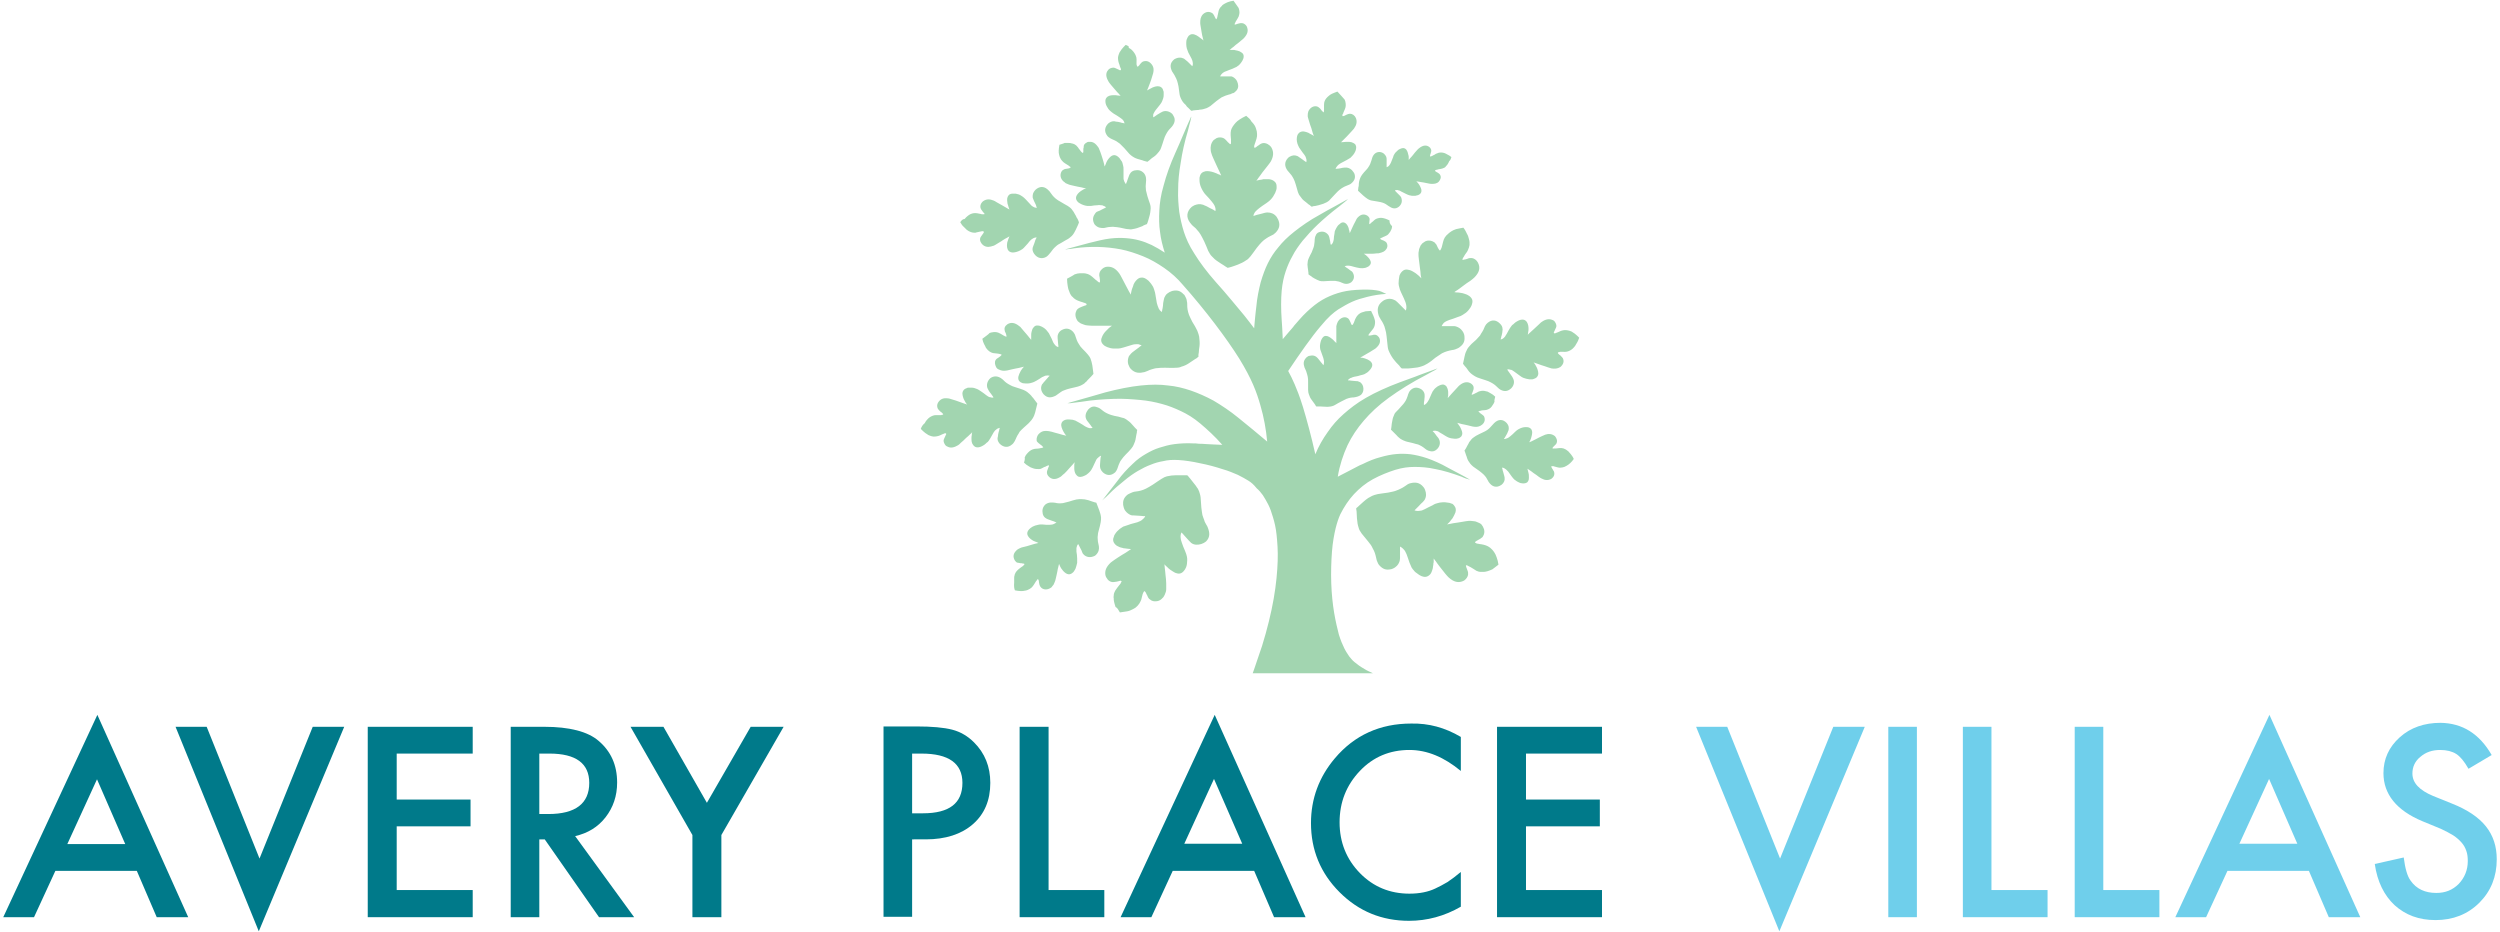 <?xml version="1.0" encoding="utf-8"?>
<!-- Generator: Adobe Illustrator 25.2.3, SVG Export Plug-In . SVG Version: 6.00 Build 0)  -->
<svg version="1.1" id="Outlined" xmlns="http://www.w3.org/2000/svg" xmlns:xlink="http://www.w3.org/1999/xlink" x="0px" y="0px"
	 viewBox="0 0 690.7 257.5" style="enable-background:new 0 0 690.7 257.5;" xml:space="preserve">
<style type="text/css">
	.st0{fill:#A2D5B0;}
	.st1{fill:#FFFFFF;}
	.st2{display:none;}
	.st3{display:inline;}
	.st4{fill:#A2A682;}
	.st5{fill:#D1DDC2;}
	.st6{fill:#48654B;}
	.st7{display:inline;fill:#FFFFFF;}
	.st8{fill:#007A8A;}
	.st9{fill:#6FCFEB;}
	.st10{fill-rule:evenodd;clip-rule:evenodd;fill:#A2D5B0;}
</style>
<g id="Color">
	<g id="Avery_Place_5_">
		<path class="st8" d="M26.8,215.3l7.8,17.9h-16L26.8,215.3z M26.9,197.5l-26,55.9h8.5l5.9-12.8h22.5l5.5,12.8H52L26.9,197.5z"/>
		<polygon class="st8" points="86.4,200.8 71.7,237.2 57.1,200.8 48.5,200.8 71.5,257.3 95.1,200.8 		"/>
		<polygon class="st8" points="130.6,208.2 109.6,208.2 109.6,220.9 130,220.9 130,228.3 109.6,228.3 109.6,245.9 130.6,245.9 
			130.6,253.4 101.6,253.4 101.6,200.8 130.6,200.8 		"/>
		<path class="st8" d="M158.9,231l16.3,22.4h-9.7l-15-21.5H149v21.5h-7.9v-52.6h9.3c6.9,0,12,1.3,15,3.9c3.4,2.9,5.1,6.7,5.1,11.5
			c0,3.7-1.1,6.9-3.2,9.6C165.2,228.5,162.4,230.2,158.9,231 M149,224.9h2.5c7.5,0,11.3-2.9,11.3-8.6c0-5.4-3.7-8.1-11-8.1H149
			V224.9z"/>
		<polygon class="st8" points="191.3,230.7 174.2,200.8 183.3,200.8 195.3,221.8 207.4,200.8 216.5,200.8 199.3,230.7 199.3,253.4 
			191.3,253.4 		"/>
		<path class="st8" d="M252,232v21.3h-7.9v-52.6h9c4.4,0,7.7,0.3,10,0.9c2.3,0.6,4.3,1.8,6,3.5c3,3,4.5,6.7,4.5,11.2
			c0,4.8-1.6,8.6-4.8,11.4c-3.2,2.8-7.6,4.2-13,4.2H252z M252,224.7h3c7.3,0,10.9-2.8,10.9-8.4c0-5.4-3.8-8.1-11.3-8.1H252V224.7z"
			/>
		<polygon class="st8" points="289.7,200.8 289.7,245.9 305.1,245.9 305.1,253.4 281.7,253.4 281.7,200.8 		"/>
		<path class="st8" d="M346.5,240.6H324l-5.9,12.8h-8.5l26-55.9l25.1,55.9H352L346.5,240.6z M343.2,233.1l-7.8-17.9l-8.2,17.9H343.2
			z"/>
		<path class="st8" d="M403.6,203.6v9.4c-4.6-3.8-9.3-5.8-14.2-5.8c-5.4,0-10,1.9-13.7,5.8c-3.7,3.9-5.6,8.6-5.6,14.2
			c0,5.5,1.9,10.2,5.6,14c3.7,3.8,8.3,5.7,13.7,5.7c2.8,0,5.2-0.5,7.1-1.4c1.1-0.5,2.2-1.1,3.4-1.8c1.2-0.8,2.4-1.7,3.7-2.8v9.6
			c-4.5,2.6-9.3,3.9-14.3,3.9c-7.5,0-13.9-2.6-19.2-7.9c-5.3-5.3-7.9-11.7-7.9-19.1c0-6.7,2.2-12.7,6.6-17.9
			c5.4-6.4,12.5-9.6,21.1-9.6C394.7,199.8,399.2,201,403.6,203.6"/>
		<polygon class="st8" points="442.6,208.2 421.6,208.2 421.6,220.9 442,220.9 442,228.3 421.6,228.3 421.6,245.9 442.6,245.9 
			442.6,253.4 413.6,253.4 413.6,200.8 442.6,200.8 		"/>
	</g>
	<g id="Villas_5_">
		<polygon class="st9" points="477.2,200.8 491.8,237.2 506.5,200.8 515.2,200.8 491.6,257.3 468.6,200.8 		"/>
		<rect x="521.7" y="200.8" class="st9" width="7.9" height="52.6"/>
		<polygon class="st9" points="550.2,200.8 550.2,245.9 565.7,245.9 565.7,253.4 542.3,253.4 542.3,200.8 		"/>
		<polygon class="st9" points="581.1,200.8 581.1,245.9 596.6,245.9 596.6,253.4 573.2,253.4 573.2,200.8 		"/>
		<path class="st9" d="M637.9,240.6h-22.5l-5.9,12.8H601l26-55.9l25.1,55.9h-8.7L637.9,240.6z M634.7,233.1l-7.8-17.9l-8.2,17.9
			H634.7z"/>
		<path class="st9" d="M688.4,208.6l-6.4,3.8c-1.2-2.1-2.3-3.4-3.4-4.1c-1.1-0.7-2.6-1.1-4.4-1.1c-2.2,0-4,0.6-5.5,1.9
			c-1.5,1.2-2.2,2.8-2.2,4.6c0,2.6,1.9,4.6,5.7,6.2l5.2,2.1c4.3,1.7,7.4,3.8,9.4,6.3c2,2.5,3,5.5,3,9.1c0,4.8-1.6,8.8-4.8,12
			c-3.2,3.2-7.3,4.8-12.1,4.8c-4.6,0-8.3-1.4-11.3-4.1c-2.9-2.7-4.8-6.5-5.5-11.4l8-1.8c0.4,3.1,1,5.2,1.9,6.4
			c1.6,2.3,4,3.4,7.1,3.4c2.5,0,4.5-0.8,6.2-2.5c1.6-1.7,2.5-3.8,2.5-6.3c0-1-0.1-2-0.4-2.8c-0.3-0.9-0.7-1.6-1.3-2.3
			c-0.6-0.7-1.4-1.4-2.3-2c-1-0.6-2.1-1.2-3.4-1.8l-5.1-2.1c-7.2-3-10.8-7.5-10.8-13.3c0-3.9,1.5-7.2,4.5-9.9c3-2.7,6.8-4,11.3-4
			C680.3,199.8,685,202.7,688.4,208.6"/>
	</g>
	<path class="st10" d="M344.9,132.8c-0.8-0.5-1.7-1-2.9-1.6c-1.2-0.5-2.5-1.1-4.3-1.6c-1.8-0.6-4-1.2-6.1-1.6
		c-2.2-0.5-4.3-0.8-6-0.9c-1.7-0.1-3,0-4.2,0.3c-1.2,0.2-2.3,0.5-3.5,1c-1.1,0.4-2.3,1-3.5,1.7c-1.2,0.7-2.5,1.6-3.8,2.7
		c-1.4,1.1-2.9,2.4-4.3,3.8c-0.5,0.5-1,1-1.3,1.2c-0.3,0.3-0.3,0.3-0.4,0.4c-0.1,0.1-0.1,0.1-0.1,0.1c1.1-1.4,2.1-2.7,2.8-3.6
		c0.7-0.9,1.1-1.4,1.4-1.8c1.3-1.8,2.8-3.4,4.2-4.7c1.3-1.3,2.5-2.1,3.7-2.8c1.2-0.7,2.4-1.3,3.7-1.7c1.3-0.4,2.6-0.8,4.2-1
		c1.6-0.2,3.4-0.3,5.2-0.2c0.5,0,1,0,1.5,0.1c0.5,0,1.1,0,2.2,0.1c1.1,0.1,2.7,0.1,4.3,0.2c-2-2.3-4.2-4.3-6.1-5.9
		c-1.9-1.6-3.6-2.6-5.3-3.4c-1.7-0.8-3.4-1.5-5.3-2c-1.8-0.5-3.8-0.9-6-1.1c-2.2-0.2-4.6-0.4-7.3-0.3c-2.8,0.1-5.9,0.3-8.9,0.8
		c-0.9,0.1-1.8,0.2-2.4,0.3c-0.6,0.1-0.8,0.1-1,0.1c-0.2,0-0.3,0-0.3,0c-0.1,0-0.1,0-0.2,0c2.5-0.7,5-1.4,6.7-1.9
		c1.8-0.5,2.8-0.8,3.8-1.1c3.4-0.9,6.9-1.6,9.8-1.9c2.9-0.3,5.3-0.3,7.5,0c2.2,0.2,4.2,0.7,6.3,1.4c2,0.7,4.1,1.6,6.3,2.8
		c2.2,1.3,4.6,2.9,6.8,4.7c2.7,2.2,5.3,4.3,8,6.6c-0.3-3.3-0.9-6.7-1.9-10.1c-1-3.5-2.3-7.1-5.8-12.8c-3.5-5.6-9.3-13.3-15.6-20.4
		c-1.5-1.8-3.3-3.4-5.2-4.7c-1.9-1.3-3.8-2.4-5.8-3.2c-2-0.8-4.1-1.5-6.1-1.9c-4.2-0.8-8.5-0.9-12.9-0.3c-0.5,0.1-1.1,0.2-1.5,0.2
		c-0.4,0-0.5,0.1-0.7,0.1c-0.1,0-0.2,0-0.2,0c-0.1,0-0.1,0-0.1,0l6.7-1.8c2-0.5,4-1,5.7-1.2c1.7-0.2,3.1-0.2,4.4-0.1
		c2.6,0.2,4.8,0.8,7.1,1.9c1.2,0.6,2.4,1.3,3.6,2.1c-0.6-1.9-1.1-3.8-1.3-5.7c-0.3-1.9-0.3-3.9-0.2-5.9c0.1-2.1,0.4-4.3,1.2-7
		c0.7-2.7,1.8-5.8,3.2-8.9c0.8-1.8,1.6-3.6,2.3-5.3c0.7-1.7,1.4-3.2,2.1-4.8c0,0.1,0,0.1,0,0.3c0,0.1-0.1,0.3-0.2,0.9
		c-0.2,0.6-0.4,1.6-0.7,2.7c-0.9,3-1.6,6.1-2,8.9c-0.5,2.8-0.7,5.2-0.7,7.4c-0.1,2.2,0.1,4.2,0.3,6.1c0.3,1.9,0.7,3.7,1.3,5.6
		c0.6,1.8,1.4,3.7,2.9,6c1.4,2.3,3.5,5.1,5.8,7.7c1.6,1.8,3.2,3.6,4.5,5.2c1.3,1.6,2.5,3,3.5,4.2c1,1.3,1.9,2.4,2.7,3.5
		c0.1-0.8,0.1-1.6,0.2-2.3c0.1-0.7,0.1-1.4,0.2-2c0.1-0.6,0.1-1.1,0.2-1.7c0.2-2.4,0.7-4.7,1.2-6.7c0.6-2,1.2-3.7,2-5.3
		c0.8-1.6,1.7-3,2.9-4.4c1.1-1.4,2.5-2.8,4.4-4.3c1.9-1.5,4.3-3.2,6.9-4.6c1.5-0.9,3-1.7,4.3-2.4c1.3-0.7,2.5-1.4,3.6-2
		c0,0,0,0.1-0.1,0.1c0,0-0.1,0.1-0.2,0.2c-0.1,0.1-0.3,0.3-0.7,0.6c-0.4,0.3-0.9,0.7-1.5,1.2c-2.1,1.6-4.1,3.3-5.8,4.9
		c-1.7,1.6-3,3.1-4.2,4.5c-1.1,1.4-2.1,2.8-2.8,4.2c-0.8,1.4-1.4,2.8-1.9,4.3c-0.5,1.5-0.9,3.2-1.1,5.4c-0.2,2.2-0.2,5.1,0,7.9
		c0,0.5,0.1,1,0.1,1.5c0,0.5,0.1,1.1,0.1,1.8c0,0.6,0.1,1.4,0.1,2.1c0.6-0.7,1.2-1.4,1.7-2c0.5-0.6,1.1-1.2,1.5-1.8
		c0.5-0.6,1-1.1,1.4-1.6c1.3-1.5,2.8-2.9,4.2-4c1.4-1.1,2.8-1.9,4.2-2.5c1.4-0.6,2.9-1.1,4.6-1.4c1.7-0.3,3.7-0.4,5.7-0.4
		c0.9,0,1.8,0.1,2.5,0.2c0.7,0.1,1.1,0.2,1.5,0.4c0.4,0.2,0.9,0.4,1.3,0.6c-1.8,0.1-3.6,0.4-5.2,0.8c-1.6,0.4-3,0.8-4.3,1.4
		c-1.3,0.6-2.5,1.3-3.8,2.1c-1.3,0.9-2.6,1.9-4.9,4.7c-2.4,2.8-5.7,7.5-8.9,12.3c0.6,1.1,1.2,2.3,1.8,3.7c0.6,1.4,1.3,3.1,2.3,6.3
		c1,3.3,2.3,8.1,3.4,13c0.9-2.2,2.1-4.3,3.4-6.1c1.3-1.9,2.7-3.5,4.4-5c1.7-1.5,3.6-3,6.2-4.5c2.6-1.5,5.9-3,9.4-4.3
		c1.8-0.7,3.7-1.3,5.4-2c1.7-0.6,3.3-1.2,4.9-1.8c0,0.1-0.1,0.1-0.1,0.1c-0.1,0-0.1,0.1-0.3,0.2c-0.2,0.1-0.4,0.3-0.9,0.5
		c-0.5,0.3-1.3,0.7-2,1.1c-3.7,1.9-7.2,4.1-10.1,6.2c-2.9,2.1-5.1,4.2-6.9,6.3c-1.8,2.1-3.3,4.3-4.5,6.8c-1.2,2.6-2.2,5.6-2.7,8.7
		c1.1-0.6,2.2-1.1,3.1-1.6c0.9-0.5,1.5-0.8,2.1-1.1c0.6-0.3,1.1-0.6,1.7-0.8c1.6-0.8,3.3-1.5,4.9-1.9c3.1-0.9,5.6-1.1,8.3-0.8
		c1.4,0.2,2.8,0.5,4.6,1.1c1.7,0.6,3.8,1.5,5.7,2.6c1.1,0.6,2.2,1.2,3.2,1.7s2,1.1,2.9,1.6c-0.1,0-0.2,0-0.4-0.1
		c-0.1,0-0.4-0.1-0.7-0.2c-0.3-0.1-0.8-0.3-1.2-0.5c-2.4-0.9-5-1.7-7.2-2.1c-2.2-0.5-4.1-0.6-5.8-0.6c-1.7,0-3.3,0.2-5.3,0.8
		c-1.9,0.6-4.2,1.5-6.2,2.6c-2,1.1-3.7,2.5-5.2,4.1c-1.5,1.6-2.8,3.6-3.8,5.6c-0.5,1.1-0.9,2.3-1.3,3.9c-0.4,1.7-0.8,3.8-1,6.4
		c-0.2,2.6-0.3,5.7-0.2,8.7c0.1,3,0.4,5.8,0.8,8.2c0.4,2.4,0.9,4.4,1.3,6c0.5,1.6,1,2.8,1.5,3.8c0.5,1,1,1.7,1.4,2.3
		c0.5,0.6,0.9,1.1,1.4,1.5c0.4,0.3,0.8,0.6,1.3,1c0.5,0.3,1,0.7,1.6,1c0.6,0.4,1.4,0.7,2.2,1.1h-33.2c0.3-0.7,0.5-1.5,0.8-2.3
		c0.6-1.7,1.2-3.5,1.8-5.3c1.4-4.5,2.5-9,3.2-13c0.7-4,1-7.5,1.1-10.4c0.1-2.9-0.1-5.2-0.3-7.2c-0.2-2-0.6-3.6-1-4.9
		c-0.4-1.4-0.8-2.5-1.3-3.5c-0.5-1-1-1.8-1.5-2.6c-0.5-0.7-1.1-1.4-1.7-1.9C346.3,133.8,345.7,133.3,344.9,132.8 M309.4,169.2
		c0.7-0.1,1.5-0.2,2-0.3c0.6-0.1,1-0.3,1.4-0.5c0.4-0.2,0.6-0.3,0.9-0.5c1-0.8,1.3-1.5,1.6-2.2c0.1-0.4,0.2-0.9,0.3-1.2
		c0.1-0.3,0.1-0.5,0.2-0.6c0.1-0.2,0.1-0.3,0.2-0.4c0.1-0.2,0.2-0.2,0.3-0.1c0,0,0,0,0.1,0.1c0,0,0.1,0.1,0.2,0.3
		c0.1,0.2,0.2,0.5,0.4,0.8c0.1,0.3,0.2,0.5,0.3,0.6c0.1,0.2,0.2,0.3,0.4,0.4c0.5,0.5,1.2,0.6,1.9,0.5c0.2,0,0.5-0.1,0.7-0.2
		c0.2-0.1,0.4-0.2,0.6-0.4c0.2-0.2,0.3-0.3,0.5-0.5c0.1-0.2,0.3-0.4,0.4-0.7c0.1-0.2,0.2-0.5,0.3-0.8c0.1-0.3,0.1-0.6,0.1-0.9
		c0-0.3,0-0.7,0-1.4c0-0.7-0.1-1.6-0.2-2.4c-0.1-0.8-0.1-1.4-0.2-1.9c0-0.5-0.1-0.7-0.1-1c0.2,0.3,0.5,0.5,0.7,0.7
		c0.4,0.4,0.6,0.6,0.9,0.8c0.5,0.3,1,0.7,1.5,0.9c0.8,0.3,1.6,0.3,2.3-0.6c0.1-0.1,0.2-0.3,0.3-0.4c0.1-0.2,0.2-0.4,0.3-0.6
		c0.2-0.5,0.3-1.2,0.3-1.9c0-0.4,0-0.7-0.1-1.1c-0.1-0.4-0.2-0.8-0.5-1.5c-0.3-0.7-0.7-1.6-0.9-2.3c-0.2-0.6-0.3-0.9-0.3-1.2
		c-0.1-0.6,0-1.1,0.2-1.6c0.1,0.1,0.2,0.2,0.4,0.4c0.2,0.2,0.4,0.5,0.7,0.8c0.3,0.4,0.8,0.8,1,1.1c0.3,0.3,0.4,0.4,0.6,0.6
		c0.8,0.6,1.8,0.6,2.8,0.3c0.3-0.1,0.5-0.2,0.7-0.3c0.2-0.1,0.4-0.3,0.6-0.4c1.2-1.2,1-2.5,0.5-3.8c-0.1-0.3-0.2-0.5-0.4-0.8
		c-0.2-0.4-0.5-0.8-0.6-1.3c-0.2-0.4-0.3-0.9-0.5-1.4c-0.1-0.6-0.2-1.2-0.3-2.1s-0.1-2-0.2-2.8c-0.1-0.8-0.3-1.2-0.4-1.6
		c-0.2-0.4-0.3-0.8-0.6-1.1c-0.2-0.4-0.5-0.7-0.8-1.1c-0.4-0.5-0.8-1-1.1-1.4c-0.3-0.3-0.4-0.5-0.5-0.6c-0.1-0.1-0.2-0.2-0.3-0.3
		c-0.5,0-1,0-1.4,0c-0.7,0-1.1,0-1.6,0c-0.9,0-1.7,0.1-2.6,0.3c-0.4,0.1-0.9,0.3-1.5,0.7c-0.7,0.4-1.6,1.1-2.4,1.6
		c-0.8,0.5-1.3,0.8-1.9,1.1c-1,0.5-1.9,0.7-2.8,0.8c-0.3,0-0.6,0.1-0.9,0.2c-0.3,0.1-0.5,0.2-0.7,0.3c-0.2,0.1-0.4,0.2-0.6,0.3
		c-1.2,0.9-1.4,1.9-1.3,2.9c0.1,0.5,0.2,1,0.5,1.5c0.5,0.7,1.1,1.1,1.6,1.3c0.2,0.1,0.4,0.1,0.8,0.1c0.4,0,1.1,0.1,1.6,0.1
		c0.5,0,0.9,0.1,1.1,0.1c0.3,0,0.4,0,0.5,0c-0.1,0.3-0.3,0.5-0.6,0.8c-0.1,0.1-0.3,0.2-0.5,0.4c-0.2,0.1-0.5,0.3-1.1,0.5
		c-0.6,0.2-1.7,0.4-2.4,0.7c-0.7,0.2-1.1,0.4-1.5,0.5c-0.3,0.2-0.6,0.4-0.9,0.6c-0.5,0.4-1,0.9-1.3,1.4c-0.1,0.2-0.3,0.4-0.3,0.6
		c-0.4,0.9-0.4,1.6,0.4,2.4c0.2,0.2,0.5,0.4,0.8,0.5c0.3,0.2,0.8,0.3,1.2,0.4c0.2,0.1,0.4,0.1,0.6,0.1c0.2,0,0.4,0.1,0.7,0.1
		c0.3,0,0.6,0.1,1,0.1c-0.3,0.2-0.5,0.3-0.9,0.6s-0.9,0.6-1.6,1c-0.7,0.4-1.5,1-2,1.3c-0.6,0.4-0.8,0.6-1.1,0.8
		c-1.3,1.2-1.7,2.3-1.5,3.5c0.1,0.2,0.1,0.5,0.3,0.7c0.1,0.2,0.3,0.4,0.4,0.6c0.5,0.5,1.1,0.7,1.7,0.6c0.2,0,0.4-0.1,0.7-0.1
		c0.3-0.1,0.6-0.1,0.8-0.2c0.3-0.1,0.3-0.1,0.4,0c0.2,0,0.2,0.2,0.1,0.3c-0.1,0.1-0.1,0.2-0.2,0.4c-0.1,0.1-0.2,0.3-0.4,0.5
		c-0.3,0.4-0.8,1-1.1,1.5c-0.2,0.4-0.4,0.8-0.4,1.3c0,0.2-0.1,0.5,0,0.8c0,0.3,0,0.6,0.1,1c0.1,0.4,0.2,0.8,0.4,1.4
		C308.7,167.9,309,168.5,309.4,169.2 M414,156c-0.1-0.7-0.3-1.5-0.5-2c-0.2-0.6-0.4-1-0.6-1.3c-0.2-0.3-0.4-0.6-0.6-0.8
		c-0.8-0.9-1.6-1.2-2.4-1.4c-0.5-0.1-0.9-0.2-1.2-0.2c-0.3-0.1-0.5-0.1-0.6-0.1c-0.2-0.1-0.3-0.1-0.4-0.2c-0.1,0-0.3-0.2-0.1-0.3
		c0,0,0,0,0.1-0.1c0,0,0.1-0.1,0.3-0.2c0.2-0.1,0.5-0.3,0.7-0.4c0.3-0.1,0.4-0.3,0.6-0.4c0.2-0.1,0.3-0.2,0.4-0.4
		c0.4-0.6,0.5-1.3,0.3-2c-0.1-0.2-0.2-0.5-0.3-0.7c-0.1-0.2-0.3-0.4-0.4-0.6c-0.2-0.2-0.4-0.3-0.6-0.4c-0.2-0.1-0.4-0.2-0.7-0.3
		c-0.2-0.1-0.5-0.2-0.8-0.2c-0.3,0-0.6-0.1-0.9-0.1c-0.3,0-0.7,0-1.3,0.1c-0.7,0.1-1.6,0.3-2.4,0.4c-0.8,0.1-1.4,0.2-1.8,0.3
		c-0.4,0.1-0.7,0.1-1,0.2c0.2-0.2,0.5-0.5,0.7-0.7c0.4-0.5,0.5-0.7,0.8-1c0.3-0.5,0.6-1.1,0.8-1.6c0.2-0.7,0.2-1.3-0.4-2
		c-0.1-0.1-0.2-0.2-0.3-0.3c-0.1-0.1-0.3-0.2-0.5-0.2c-0.2-0.1-0.4-0.2-0.7-0.2c-0.5-0.1-1.3-0.2-1.9-0.1c-0.4,0-0.7,0.1-1.1,0.2
		c-0.4,0.1-0.8,0.2-1.4,0.6c-0.7,0.3-1.6,0.8-2.2,1.1c-0.6,0.3-0.9,0.4-1.2,0.4c-0.6,0.1-1.1,0.1-1.6-0.1c0.1-0.1,0.2-0.2,0.4-0.4
		c0.2-0.2,0.4-0.4,0.8-0.8c0.3-0.4,0.8-0.8,1.1-1.1c0.3-0.3,0.4-0.5,0.5-0.6c0.5-0.9,0.5-1.8,0.1-2.8c-0.1-0.2-0.2-0.5-0.4-0.7
		c-1.1-1.4-2.4-1.4-3.6-1.1c-0.5,0.1-1,0.4-1.5,0.8c-0.4,0.3-0.8,0.5-1.2,0.7c-0.4,0.2-0.8,0.4-1.4,0.6c-0.5,0.2-1.2,0.3-2.1,0.5
		c-0.9,0.1-2,0.3-2.8,0.4c-0.8,0.2-1.2,0.3-1.6,0.5c-0.4,0.2-0.7,0.4-1.1,0.6c-0.9,0.6-1.7,1.4-2.5,2.1c-0.2,0.2-0.5,0.5-0.8,0.7
		c0,0.2,0,0.4,0.1,0.9c0,0.5,0.1,1.3,0.1,1.9c0.1,1.2,0.2,1.8,0.5,2.7c0.1,0.4,0.3,0.8,0.8,1.5c0.5,0.6,1.2,1.5,1.8,2.2
		c0.6,0.7,1,1.3,1.2,1.8c0.6,1,0.8,1.8,1,2.7c0.1,0.3,0.1,0.6,0.2,0.8c0.1,0.3,0.2,0.5,0.3,0.7c0.1,0.2,0.2,0.4,0.4,0.6
		c1,1.1,1.9,1.3,3,1.1c0.2,0,0.5-0.1,0.7-0.2c0.2-0.1,0.5-0.2,0.7-0.4c0.7-0.5,1-1.1,1.2-1.7c0-0.2,0.1-0.4,0.1-0.8c0-0.4,0-1,0-1.5
		c0-0.5,0-0.9,0-1.1c0-0.3,0-0.4,0-0.6c0.4,0.2,0.8,0.5,1.2,1c0.2,0.2,0.3,0.5,0.6,1.1c0.2,0.6,0.6,1.6,0.8,2.3
		c0.3,0.7,0.4,1,0.6,1.4c0.2,0.3,0.4,0.6,0.7,0.9c0.2,0.3,0.5,0.5,0.8,0.7c0.3,0.2,0.5,0.4,0.7,0.5c0.2,0.1,0.4,0.2,0.6,0.3
		c0.8,0.3,1.6,0.3,2.4-0.6c0.2-0.3,0.3-0.5,0.4-0.8c0.1-0.3,0.3-0.8,0.3-1.2c0-0.2,0.1-0.4,0.1-0.6c0-0.2,0-0.4,0.1-0.7
		c0-0.3,0-0.6,0-1c0.2,0.2,0.3,0.5,0.6,0.8c0.3,0.4,0.6,0.9,1.1,1.5c0.5,0.6,1.1,1.4,1.5,1.9c0.4,0.5,0.7,0.8,0.9,1
		c1.4,1.3,2.8,1.7,4.3,0.9c0.7-0.5,1-1.1,1.1-1.6c0-0.2,0-0.4,0-0.6c0-0.2-0.1-0.4-0.2-0.7c-0.1-0.3-0.2-0.6-0.3-0.8
		c-0.1-0.3-0.1-0.3-0.1-0.4c0-0.1,0.2-0.2,0.3-0.1c0.1,0,0.2,0.1,0.4,0.2c0.1,0.1,0.3,0.1,0.6,0.3c0.4,0.2,1.1,0.7,1.6,1
		c0.4,0.2,0.8,0.3,1.3,0.3c0.2,0,0.5,0,0.8,0c0.3,0,0.6-0.1,1-0.2c0.4-0.1,0.8-0.3,1.3-0.5C412.8,156.9,413.4,156.5,414,156
		 M413.1,109.6c-0.4-0.4-0.8-0.7-1.2-0.9c-0.4-0.2-0.7-0.4-0.9-0.5c-0.7-0.2-1.2-0.3-1.8-0.2c-0.3,0.1-0.6,0.1-0.9,0.3
		c-0.3,0.2-0.6,0.3-0.8,0.4c-0.2,0.1-0.3,0.2-0.4,0.2c-0.2,0.1-0.4,0.2-0.5,0.1c0-0.1,0-0.1,0-0.1c0,0,0-0.1,0.1-0.2
		c0.1-0.3,0.3-0.7,0.4-1.1c0.1-0.5,0.1-1-0.5-1.5c-1-0.8-2.2-0.6-3.3,0.3c-0.2,0.1-0.3,0.3-0.7,0.7c-0.3,0.3-0.8,0.9-1.2,1.3
		c-0.4,0.4-0.7,0.8-0.9,1c-0.2,0.2-0.4,0.4-0.5,0.6c0-0.2,0-0.5,0.1-0.7c0-0.4,0-0.6,0-0.9c0-0.4-0.1-1-0.4-1.5
		c-0.1-0.3-0.5-0.5-0.7-0.6c-0.6-0.2-1.2,0.1-1.9,0.5c-0.4,0.3-0.8,0.6-1.1,1.1c-0.2,0.2-0.3,0.5-0.5,0.9c-0.2,0.5-0.5,1.2-0.7,1.6
		c-0.2,0.4-0.4,0.6-0.5,0.8c-0.3,0.4-0.6,0.6-0.9,0.7c0-0.1,0-0.2,0-0.4c0-0.2,0-0.4,0.1-0.8c0-0.4,0.1-0.8,0.1-1.1
		c0-0.6,0-0.7-0.1-1c-0.1-0.4-0.6-1-1.1-1.2c-0.8-0.4-1.8-0.5-2.7,0.4c-0.7,0.7-0.7,1.6-1.1,2.4c-0.1,0.3-0.3,0.6-0.5,0.9
		c-0.2,0.3-0.5,0.7-1,1.2c-0.4,0.5-1,1.1-1.4,1.5c-0.4,0.4-0.5,0.7-0.6,1c-0.3,0.6-0.4,1.2-0.5,1.8c0,0.2-0.1,0.3-0.1,0.6
		c0,0.3-0.1,0.7-0.1,0.9c0,0.3-0.1,0.4-0.1,0.6c0.1,0.1,0.3,0.3,0.4,0.4c0.3,0.3,0.7,0.7,1.1,1.1c0.2,0.2,0.4,0.5,0.7,0.7
		c0.2,0.2,0.5,0.4,0.7,0.5c0.3,0.2,0.6,0.3,1.1,0.5c0.5,0.2,1.3,0.3,2,0.5c0.6,0.2,1.1,0.3,1.5,0.4c0.4,0.2,0.7,0.3,1,0.5
		c0.7,0.4,1.2,1,1.8,1.2c0.9,0.3,1.7,0.4,2.6-0.6c0.6-0.7,0.8-1.6,0.4-2.5c-0.1-0.1-0.1-0.3-0.3-0.5c-0.2-0.2-0.5-0.6-0.7-0.9
		c-0.2-0.3-0.4-0.5-0.5-0.6c-0.1-0.1-0.2-0.2-0.3-0.3c0.2-0.1,0.4-0.1,0.7-0.1c0.1,0,0.3,0,0.5,0.1c0.2,0,0.4,0.1,0.8,0.4
		c0.4,0.2,1,0.6,1.5,0.9c0.8,0.5,1.2,0.6,1.7,0.7c0.3,0,0.5,0.1,0.8,0.1c0.2,0,0.5,0,0.6,0c0.2,0,0.3-0.1,0.5-0.1
		c0.3-0.1,0.5-0.2,0.8-0.5c0.5-0.7,0.3-1.3,0-2c-0.1-0.3-0.3-0.6-0.4-0.8c-0.2-0.3-0.4-0.6-0.7-1c0.2,0.1,0.4,0.1,0.7,0.2
		c0.3,0.1,0.7,0.2,1.3,0.3c0.6,0.1,1.2,0.3,1.7,0.4c0.5,0.1,0.7,0.2,1,0.2c0.7,0.1,1.5,0,2.2-0.6c0.7-0.6,0.9-1.4,0.5-2.3
		c-0.1-0.1-0.2-0.2-0.3-0.3c-0.1-0.1-0.3-0.2-0.4-0.3c-0.2-0.1-0.4-0.3-0.5-0.4c-0.2-0.2-0.2-0.2-0.3-0.2c-0.1-0.1,0.1-0.2,0.1-0.2
		c0.1,0,0.2-0.1,0.3-0.1c0.1,0,0.2,0,0.4-0.1c0.4-0.1,1.2,0,1.8-0.3c0.5-0.2,0.9-0.5,1.3-1.2c0.2-0.2,0.3-0.5,0.5-0.9
		C412.8,110.6,413,110.1,413.1,109.6 M282.9,127.8c0.4,0.4,0.9,0.8,1.3,1c0.4,0.3,0.7,0.4,1,0.5c0.7,0.3,1.3,0.3,1.9,0.3
		c0.3,0,0.6-0.1,0.9-0.3c0.3-0.2,0.6-0.3,0.9-0.4c0.2-0.1,0.3-0.2,0.4-0.2c0.2-0.1,0.4-0.2,0.5-0.1c0,0.1,0,0.1,0,0.2
		c0,0,0,0.1-0.1,0.2c-0.1,0.3-0.3,0.8-0.4,1.1c-0.1,0.4-0.1,0.9,0.3,1.4c0.9,1.1,2.1,1,3.1,0.4c0.2-0.1,0.4-0.2,0.6-0.4
		s0.4-0.4,0.8-0.7c0.4-0.4,0.9-0.9,1.3-1.4c0.4-0.4,0.7-0.8,1-1.1c0.2-0.3,0.4-0.4,0.5-0.6c0,0.3-0.1,0.5-0.1,0.7c0,0.5,0,0.7,0,1
		c0,0.5,0.1,1.1,0.4,1.6c0.2,0.3,0.5,0.6,0.8,0.7c0.7,0.2,1.3-0.1,2.1-0.5c0.4-0.3,0.8-0.6,1.2-1.1c0.2-0.2,0.3-0.5,0.6-1
		c0.2-0.5,0.6-1.2,0.8-1.7c0.2-0.5,0.4-0.7,0.5-0.8c0.4-0.4,0.7-0.6,1-0.7c0,0.1,0,0.2-0.1,0.4c0,0.2-0.1,0.5-0.1,0.9
		c0,0.4-0.1,0.9-0.1,1.4c0,0.6,0.1,1.2,0.8,1.9c0.9,0.8,2,1,3,0.3c0.1-0.1,0.3-0.2,0.4-0.3c0.1-0.1,0.2-0.3,0.3-0.4
		c0.4-0.6,0.5-1.4,0.9-2.2c0.1-0.3,0.3-0.6,0.6-1c0.3-0.4,0.6-0.8,1.1-1.3c0.5-0.5,1.1-1.1,1.5-1.6c0.4-0.5,0.6-0.8,0.7-1.1
		c0.3-0.6,0.5-1.2,0.6-1.9c0.1-0.4,0.1-0.8,0.2-1.1c0.1-0.3,0.1-0.5,0.1-0.7c0-0.2,0.1-0.3,0.1-0.4c-0.1-0.1-0.1-0.1-0.2-0.2
		c-0.1-0.1-0.2-0.2-0.4-0.4c-0.2-0.3-0.6-0.6-0.9-1c-0.2-0.3-0.5-0.5-0.7-0.7c-0.3-0.2-0.5-0.4-0.8-0.6c-0.3-0.2-0.6-0.4-1.2-0.5
		c-0.6-0.2-1.4-0.4-2.1-0.5c-0.7-0.2-1.2-0.3-1.6-0.5c-0.4-0.2-0.7-0.3-1-0.5c-0.7-0.4-1.3-1.1-1.9-1.3c-1-0.4-1.8-0.5-2.8,0.6
		c-0.6,0.8-0.9,1.7-0.5,2.6c0.1,0.1,0.1,0.3,0.3,0.5c0.2,0.3,0.5,0.6,0.7,0.9c0.2,0.3,0.4,0.5,0.5,0.7c0.1,0.2,0.2,0.2,0.3,0.3
		c-0.3,0.1-0.5,0.1-0.7,0.1c-0.1,0-0.3,0-0.5-0.1c-0.2-0.1-0.4-0.1-0.9-0.4c-0.4-0.3-1.1-0.7-1.6-1c-0.5-0.3-0.8-0.4-1.1-0.6
		c-0.5-0.2-1-0.3-1.6-0.3c-0.3,0-0.5,0-0.7,0c-0.2,0-0.4,0.1-0.5,0.1c-0.3,0.1-0.5,0.2-0.8,0.5c-0.5,0.7-0.3,1.4,0,2.1
		c0.1,0.3,0.3,0.6,0.4,0.8c0.2,0.3,0.4,0.7,0.7,1c-0.2-0.1-0.4-0.1-0.8-0.2c-0.3-0.1-0.8-0.2-1.4-0.4c-0.6-0.2-1.3-0.3-1.8-0.5
		c-0.5-0.1-0.8-0.2-1-0.2c-0.8-0.1-1.6-0.1-2.4,0.6c-0.5,0.4-0.7,0.9-0.8,1.5c0,0.2,0,0.4,0,0.5c0,0.2,0.1,0.3,0.2,0.4
		c0.1,0.1,0.2,0.2,0.3,0.3c0.1,0.1,0.3,0.2,0.5,0.4c0.2,0.1,0.4,0.3,0.5,0.4c0.2,0.2,0.2,0.2,0.3,0.3c0.1,0.1-0.1,0.2-0.2,0.2
		c-0.1,0-0.2,0.1-0.4,0.1c-0.1,0-0.2,0-0.5,0.1c-0.5,0.1-1.2,0-1.9,0.3c-0.5,0.2-1,0.6-1.5,1.2c-0.2,0.2-0.4,0.5-0.6,1
		C283.2,126.7,283.1,127.3,282.9,127.8 M294.8,77c0,0.7,0.1,1.5,0.2,2.1c0.1,0.6,0.2,1,0.4,1.4c0.1,0.4,0.3,0.7,0.4,0.9
		c0.2,0.3,0.3,0.5,0.5,0.6c0.5,0.6,1.1,0.9,1.6,1.1c0.4,0.2,0.9,0.3,1.2,0.4c0.3,0.1,0.5,0.2,0.6,0.2c0.2,0.1,0.3,0.1,0.4,0.2
		c0.2,0.1,0.1,0.3,0,0.4c0,0-0.1,0.1-0.3,0.1c-0.2,0.1-0.5,0.2-0.8,0.3c-0.3,0.1-0.5,0.2-0.7,0.3c-0.2,0.1-0.3,0.2-0.5,0.3
		c-0.1,0.1-0.3,0.3-0.4,0.5c-0.4,0.8-0.4,1.7,0.2,2.7c0.1,0.2,0.3,0.4,0.5,0.5c0.2,0.2,0.4,0.3,0.6,0.4c0.2,0.1,0.5,0.2,0.8,0.3
		c0.3,0.1,0.6,0.2,0.9,0.2c0.3,0,0.7,0.1,1.4,0.1c0.7,0,1.6,0,2.4,0c0.8,0,1.4,0,1.9,0s0.8,0,1.1,0c-0.3,0.2-0.5,0.4-0.8,0.6
		c-0.4,0.4-0.6,0.6-0.9,0.9c-0.4,0.4-0.8,1-1,1.5c-0.4,0.8-0.4,1.6,0.4,2.3c0.1,0.1,0.2,0.2,0.4,0.3c0.2,0.1,0.4,0.2,0.6,0.3
		c0.5,0.2,1.2,0.4,1.9,0.4c0.4,0,0.7,0,1.1,0c0.4,0,0.8-0.1,1.5-0.3c0.7-0.2,1.7-0.5,2.3-0.7c0.6-0.2,1-0.2,1.2-0.2
		c0.3,0,0.5,0,0.6,0c0.3,0.1,0.6,0.2,0.9,0.3c-0.1,0.1-0.2,0.2-0.4,0.3c-0.2,0.2-0.5,0.4-0.9,0.7c-0.4,0.3-0.9,0.7-1.2,0.9
		c-0.3,0.3-0.5,0.4-0.6,0.6c-0.1,0.2-0.3,0.3-0.4,0.5c-0.3,0.7-0.4,1.4-0.2,2.2c0.1,0.3,0.2,0.5,0.3,0.7c0.1,0.2,0.2,0.4,0.4,0.6
		c1.2,1.3,2.5,1.2,3.8,0.9c0.3-0.1,0.5-0.2,0.8-0.3c0.4-0.2,0.9-0.4,1.3-0.5c0.4-0.1,0.9-0.3,1.5-0.3c0.6-0.1,1.2-0.1,2.2-0.1
		c0.9,0,2,0.1,2.8,0c0.8,0,1.2-0.1,1.6-0.3c0.8-0.2,1.6-0.6,2.3-1.1c0.6-0.4,1.2-0.8,1.5-1c0.4-0.2,0.5-0.3,0.6-0.4
		c0.1-0.1,0.2-0.2,0.3-0.2c0-0.1,0-0.2,0-0.4c0-0.2,0-0.3,0.1-0.8c0-0.4,0.1-1.1,0.2-1.8c0.1-0.9,0-1.7-0.1-2.6
		c-0.1-0.4-0.2-0.9-0.5-1.6c-0.3-0.7-0.9-1.7-1.4-2.5c-0.4-0.8-0.7-1.4-0.9-1.9c-0.4-1.1-0.5-1.9-0.5-2.9c0-0.3,0-0.6-0.1-0.9
		c0-0.3-0.1-0.5-0.2-0.8c-0.1-0.2-0.2-0.4-0.3-0.6c-0.1-0.2-0.2-0.4-0.4-0.5c-1-1.1-2-1.2-3.2-0.9c-0.3,0.1-0.5,0.2-0.7,0.3
		c-0.2,0.1-0.4,0.3-0.6,0.4c-0.4,0.3-0.6,0.7-0.8,1.1c-0.1,0.2-0.1,0.4-0.2,0.8c-0.1,0.4-0.2,1-0.2,1.5c-0.1,0.5-0.1,0.9-0.2,1.1
		c0,0.3-0.1,0.4-0.1,0.6c-0.2-0.2-0.5-0.3-0.7-0.7c-0.1-0.1-0.2-0.3-0.3-0.6c-0.1-0.2-0.2-0.5-0.4-1.2c-0.1-0.7-0.3-1.7-0.4-2.4
		c-0.1-0.7-0.3-1.1-0.4-1.5c-0.1-0.4-0.3-0.7-0.5-1c-0.2-0.3-0.4-0.6-0.6-0.8c-0.2-0.2-0.4-0.5-0.6-0.6c-0.6-0.5-1.2-0.8-1.8-0.7
		c-0.5,0-1,0.3-1.5,0.9c-0.1,0.1-0.2,0.3-0.3,0.4c-0.2,0.3-0.4,0.7-0.5,1.2c-0.1,0.2-0.1,0.3-0.2,0.5c-0.1,0.2-0.1,0.4-0.2,0.7
		c-0.1,0.3-0.1,0.6-0.2,1c-0.1-0.3-0.3-0.5-0.5-0.9c-0.2-0.4-0.5-1-0.9-1.7c-0.4-0.7-0.8-1.6-1.1-2.1c-0.3-0.6-0.5-0.9-0.7-1.2
		c-1.1-1.5-2.2-1.9-3.4-1.8c-0.2,0-0.5,0.1-0.7,0.2c-0.2,0.1-0.4,0.2-0.6,0.4c-0.6,0.5-0.8,1.1-0.8,1.6c0,0.2,0,0.4,0.1,0.7
		c0,0.3,0.1,0.6,0.1,0.9c0,0.3,0,0.3,0,0.4c0,0.2-0.2,0.1-0.3,0.1c-0.1-0.1-0.2-0.1-0.4-0.3c-0.1-0.1-0.2-0.2-0.5-0.4
		c-0.2-0.2-0.6-0.5-0.9-0.8c-0.6-0.5-1.1-0.8-1.7-0.9c-0.2-0.1-0.5-0.1-0.8-0.1c-0.3,0-0.6,0-1,0c-0.4,0-0.8,0.1-1.4,0.3
		C296.2,76.3,295.5,76.6,294.8,77 M344.3,32c-0.7,0.3-1.3,0.7-1.8,1c-0.5,0.3-0.8,0.6-1.1,0.9c-0.7,0.8-1.1,1.4-1.3,2.1
		c-0.1,0.4-0.1,0.8-0.1,1.3c0,0.5,0.1,0.9,0.1,1.2c0,0.3,0,0.5,0,0.6c0,0.2,0,0.3,0,0.5c0,0.1-0.1,0.3-0.3,0.2c0,0-0.1,0-0.1-0.1
		c0,0-0.1-0.1-0.2-0.2c-0.2-0.1-0.4-0.4-0.6-0.6c-0.2-0.2-0.4-0.4-0.5-0.5c-0.5-0.4-1.1-0.5-1.8-0.4c-0.2,0.1-0.5,0.1-0.7,0.3
		c-0.2,0.1-0.4,0.3-0.6,0.4c-0.8,0.9-0.9,1.9-0.8,2.8c0,0.3,0.1,0.6,0.2,0.9c0.1,0.3,0.2,0.7,0.5,1.3c0.3,0.6,0.7,1.5,1,2.2
		c0.3,0.7,0.6,1.3,0.8,1.7c0.2,0.4,0.3,0.7,0.4,0.9c-0.3-0.2-0.6-0.3-0.9-0.4c-0.5-0.3-0.8-0.3-1.2-0.5c-0.6-0.2-1.5-0.4-2.2-0.3
		c-0.4,0.1-0.8,0.2-1.2,0.6c-0.3,0.4-0.4,0.7-0.5,1.2c0,0.2,0,0.4,0,0.7c0,0.5,0.1,1.2,0.4,1.9c0.1,0.3,0.3,0.6,0.5,1
		c0.2,0.3,0.4,0.7,0.9,1.2c0.5,0.5,1.2,1.3,1.6,1.8c0.4,0.5,0.6,0.8,0.7,1c0.3,0.6,0.4,1.1,0.3,1.6c-0.1-0.1-0.3-0.1-0.5-0.3
		c-0.2-0.1-0.5-0.3-1-0.5c-0.4-0.2-1-0.6-1.4-0.7c-0.4-0.2-0.6-0.3-0.8-0.3c-0.6-0.2-1.3-0.1-2.1,0.2c-0.2,0.1-0.5,0.3-0.7,0.4
		c-1.5,1.3-1.6,2.9-0.6,4.3c0.3,0.4,0.6,0.8,1.1,1.2c0.4,0.3,0.7,0.6,1,1c0.3,0.3,0.6,0.7,0.9,1.2c0.3,0.5,0.6,1.1,1,1.9
		c0.4,0.8,0.8,1.9,1.1,2.6c0.4,0.7,0.6,1.1,0.9,1.4c0.3,0.3,0.6,0.6,0.9,0.9c0.3,0.3,0.7,0.5,1.1,0.8c0.2,0.1,0.3,0.2,0.6,0.4
		c0.2,0.1,0.5,0.3,0.8,0.5c0.3,0.2,0.7,0.5,1.1,0.7c0.1,0,0.2-0.1,0.4-0.1c0.1,0,0.3-0.1,0.7-0.2c0.4-0.1,1.1-0.4,1.7-0.6
		c0.8-0.3,1.6-0.7,2.3-1.2c0.4-0.2,0.7-0.5,1.2-1.1c0.5-0.6,1.1-1.5,1.7-2.3c1.1-1.4,1.8-2.1,2.6-2.6c0.4-0.3,0.8-0.5,1.2-0.7
		c0.3-0.1,0.5-0.3,0.8-0.4c0.2-0.2,0.4-0.3,0.6-0.5c1.2-1.2,1.3-2.4,0.7-3.7c-0.1-0.2-0.3-0.5-0.4-0.7c-0.7-0.9-1.6-1.2-2.5-1.2
		c-0.2,0-0.4,0-0.8,0.1c-0.4,0.1-1,0.3-1.5,0.4c-0.5,0.1-0.8,0.2-1.1,0.3c-0.2,0.1-0.4,0.1-0.5,0.2c0-0.3,0.1-0.6,0.3-0.9
		c0.1-0.2,0.2-0.3,0.4-0.5c0.2-0.2,0.4-0.4,0.9-0.8c0.5-0.4,1.4-1,2-1.4c0.6-0.4,0.9-0.7,1.2-1c0.5-0.5,0.9-1.2,1.2-1.8
		c0.1-0.3,0.2-0.6,0.3-0.8c0.1-0.3,0.1-0.5,0.1-0.7c0-0.6,0-1-0.4-1.5c-0.6-0.6-1.1-0.7-1.7-0.8c-0.3,0-0.8,0-1.3,0
		c-0.2,0-0.4,0-0.6,0.1c-0.2,0-0.4,0.1-0.7,0.1c-0.3,0.1-0.6,0.1-0.9,0.2c0.2-0.2,0.4-0.5,0.6-0.8c0.3-0.4,0.7-0.9,1.1-1.5
		c0.5-0.6,1.1-1.4,1.5-1.9c0.4-0.5,0.6-0.8,0.8-1.1c0.7-1.3,0.9-2.5,0.2-3.8c-0.1-0.2-0.3-0.4-0.5-0.6c-0.7-0.6-1.6-0.9-2.4-0.5
		c-0.2,0.1-0.4,0.2-0.6,0.4c-0.2,0.1-0.5,0.3-0.7,0.5c-0.3,0.2-0.3,0.2-0.4,0.2c-0.2,0.1-0.2-0.2-0.2-0.3c0-0.2,0-0.3,0.1-0.5
		c0-0.1,0.1-0.3,0.2-0.6c0.2-0.6,0.6-1.6,0.5-2.4c0-0.5-0.1-0.9-0.3-1.5c-0.1-0.3-0.2-0.6-0.4-0.9c-0.2-0.3-0.5-0.7-0.9-1.1
		C345.5,33,344.9,32.5,344.3,32 M383.9,60.9c-0.4-0.2-0.9-0.4-1.2-0.5c-0.4-0.1-0.7-0.2-0.9-0.2c-0.2,0-0.5,0-0.6,0
		c-0.6,0.1-1.1,0.2-1.6,0.7c-0.2,0.2-0.4,0.4-0.6,0.5c-0.1,0.1-0.2,0.2-0.3,0.3c-0.2,0.1-0.3,0.3-0.4,0.2c0,0,0-0.1,0-0.1
		c0,0,0-0.1,0-0.2c0-0.3,0.1-0.7,0.1-1c0-0.3-0.1-0.6-0.6-1c-0.8-0.5-1.7-0.5-2.6,0.4c-0.1,0.1-0.3,0.3-0.4,0.5
		c-0.1,0.2-0.2,0.4-0.4,0.8c-0.2,0.4-0.5,0.9-0.7,1.4c-0.2,0.5-0.4,0.8-0.5,1.1c-0.1,0.3-0.2,0.4-0.3,0.6c0-0.2-0.1-0.4-0.1-0.6
		c-0.1-0.4-0.2-0.5-0.2-0.8c-0.1-0.3-0.3-0.8-0.7-1.2c-0.7-0.6-1.3-0.4-1.9,0.2c-0.3,0.2-0.6,0.6-0.8,1c-0.1,0.2-0.2,0.4-0.3,0.6
		c-0.1,0.2-0.2,0.5-0.2,0.9c-0.1,0.5-0.2,1.1-0.2,1.6c-0.1,0.4-0.1,0.6-0.2,0.8c-0.1,0.3-0.2,0.4-0.4,0.6c-0.1,0.1-0.1,0.1-0.2,0.2
		c0-0.1,0-0.2-0.1-0.3c0-0.2-0.1-0.4-0.1-0.7c-0.1-0.3-0.1-0.7-0.2-1c-0.1-0.5-0.2-0.6-0.4-0.9c-0.7-0.8-1.6-1-2.6-0.6
		c-0.3,0.1-0.7,0.5-0.8,0.9c-0.4,0.7-0.2,1.5-0.4,2.4c0,0.3-0.1,0.6-0.2,0.9c-0.1,0.3-0.3,0.8-0.5,1.3c-0.3,0.5-0.6,1.2-0.8,1.6
		c-0.2,0.5-0.3,0.7-0.3,1c-0.1,0.5-0.1,1.1,0,1.6c0,0.2,0.1,0.5,0.1,0.7c0,0.3,0.1,0.6,0.1,0.8c0,0.2,0,0.3,0,0.4
		c0.1,0.1,0.2,0.1,0.4,0.3c0.2,0.1,0.5,0.3,0.7,0.5c0.2,0.1,0.3,0.2,0.5,0.3c0.5,0.3,1,0.5,1.5,0.7c0.3,0.1,0.6,0.1,1.1,0.1
		c0.5,0,1.2-0.1,1.8-0.1c0.6,0,1,0,1.4,0c0.7,0.1,1.2,0.2,1.8,0.5c0.8,0.4,1.7,0.5,2.6-0.1c0.8-0.7,1-1.6,0.5-2.6
		c-0.1-0.1-0.1-0.2-0.2-0.3c-0.1-0.1-0.2-0.2-0.4-0.3c-0.2-0.2-0.6-0.4-0.8-0.6c-0.3-0.2-0.5-0.3-0.6-0.4c-0.1-0.1-0.2-0.1-0.3-0.2
		c0.2-0.1,0.4-0.2,0.6-0.2c0.1,0,0.2,0,0.4,0c0.2,0,0.4,0,0.8,0.1c0.4,0.1,1,0.3,1.5,0.4c0.8,0.2,1.1,0.2,1.7,0.2
		c0.2,0,0.5-0.1,0.7-0.1c0.2-0.1,0.4-0.1,0.5-0.2c0.2-0.1,0.3-0.1,0.4-0.2c0.9-0.7,0.7-1.3,0.3-2c-0.1-0.2-0.5-0.6-0.8-0.9
		c-0.2-0.2-0.5-0.4-0.8-0.6c0.2,0,0.4,0,0.7,0c0.3,0,0.7,0,1.2,0c0.5,0,1.1,0,1.6-0.1c0.4,0,0.7,0,0.9-0.1c0.4-0.1,0.7-0.2,1.1-0.4
		c0.1-0.1,0.3-0.2,0.4-0.3c0.6-0.6,0.8-1.3,0.4-2.1c-0.2-0.3-0.4-0.4-0.6-0.5c-0.1-0.1-0.2-0.1-0.4-0.2c-0.2-0.1-0.4-0.1-0.5-0.2
		c-0.2-0.1-0.2-0.1-0.3-0.2c0-0.1,0.1-0.2,0.2-0.2c0,0,0.1-0.1,0.2-0.1c0.1,0,0.2-0.1,0.4-0.2c0.3-0.1,0.7-0.3,1.1-0.5
		c0.2-0.1,0.4-0.3,0.6-0.6c0.1-0.1,0.2-0.3,0.3-0.4c0.1-0.2,0.2-0.4,0.3-0.6c0.1-0.2,0.2-0.5,0.2-0.9
		C383.9,61.8,383.9,61.4,383.9,60.9 M292.7,40c-0.1,0.6-0.2,1.2-0.2,1.6c0,0.5,0,0.8,0.1,1.1c0.1,0.3,0.1,0.5,0.2,0.7
		c0.1,0.2,0.2,0.4,0.3,0.6c0.2,0.3,0.4,0.5,0.7,0.8c0.1,0.1,0.3,0.2,0.4,0.3c0.3,0.2,0.6,0.4,0.8,0.5c0.2,0.1,0.3,0.2,0.4,0.3
		c0.1,0.1,0.2,0.1,0.3,0.2c0.2,0.1,0,0.3-0.1,0.3c0,0-0.1,0-0.2,0.1c-0.3,0.1-0.8,0.1-1.2,0.2c-0.2,0.1-0.5,0.2-0.8,0.5
		c-0.5,0.7-0.6,1.7,0.1,2.6c0.1,0.1,0.3,0.3,0.4,0.4c0.2,0.1,0.3,0.2,0.5,0.4c0.2,0.1,0.4,0.2,0.7,0.3c0.2,0.1,0.5,0.2,1,0.3
		c0.5,0.1,1.2,0.3,1.8,0.4c0.6,0.1,1.1,0.2,1.4,0.3c0.3,0.1,0.6,0.1,0.8,0.1c-0.2,0.1-0.5,0.2-0.7,0.3c-0.4,0.2-0.6,0.4-0.8,0.5
		c-0.1,0.1-0.3,0.2-0.4,0.3c-1.1,1-1.2,1.9-0.4,2.7c0.1,0.1,0.2,0.2,0.4,0.3c0.6,0.4,1.4,0.7,2.2,0.8c0.2,0,0.5,0,1,0
		c0.5-0.1,1.3-0.2,1.8-0.2c0.5-0.1,0.8,0,1,0c0.2,0,0.4,0,0.5,0.1c0.3,0.1,0.6,0.2,0.9,0.5c-0.1,0-0.2,0.1-0.4,0.2
		c-0.2,0.1-0.4,0.2-0.8,0.4c-0.3,0.2-0.8,0.4-1.1,0.5c-0.3,0.1-0.4,0.2-0.5,0.3c-0.1,0.1-0.2,0.2-0.3,0.4c-0.6,0.8-0.7,1.7-0.2,2.7
		c0.1,0.2,0.2,0.3,0.3,0.4c0.8,0.8,1.6,0.8,2.4,0.8c0.6-0.1,1.1-0.3,1.7-0.3c0.4,0,0.7-0.1,1.2,0c0.4,0,1,0.1,1.6,0.2
		c0.7,0.1,1.5,0.4,2.1,0.4c0.6,0.1,1,0.1,1.3,0c0.8-0.1,1.7-0.4,2.4-0.7c0.2-0.1,0.4-0.1,0.6-0.3c0.3-0.1,0.6-0.3,1-0.4
		c0-0.1,0-0.2,0.1-0.3c0-0.1,0.1-0.2,0.2-0.6c0.1-0.5,0.5-1.5,0.6-2.4c0-0.3,0.1-0.6,0.1-1c0-0.3,0-0.7-0.2-1.3
		c-0.2-0.6-0.5-1.4-0.7-2.1c-0.2-0.7-0.3-1.2-0.4-1.6c-0.1-0.8-0.1-1.5,0-2.2c0.1-0.8,0.1-1.8-0.6-2.6c-0.8-0.8-1.6-0.9-2.6-0.7
		c-0.2,0.1-0.4,0.1-0.5,0.2c-0.2,0.1-0.3,0.2-0.4,0.3c-0.1,0.1-0.2,0.2-0.3,0.4c-0.1,0.1-0.2,0.3-0.3,0.6c-0.1,0.3-0.3,0.8-0.4,1.1
		c-0.1,0.4-0.2,0.6-0.3,0.8c-0.1,0.2-0.1,0.3-0.1,0.4c-0.2-0.2-0.3-0.4-0.4-0.6c-0.1-0.1-0.1-0.3-0.2-0.5c-0.1-0.2-0.1-0.4-0.1-0.9
		c0-0.5,0-1.3,0-1.9c0-0.6,0-0.9-0.1-1.2c-0.1-0.3-0.1-0.5-0.2-0.8s-0.2-0.5-0.4-0.7c-0.1-0.2-0.3-0.4-0.4-0.6
		c-1-1.1-1.9-1.1-2.8-0.1c-0.2,0.2-0.4,0.5-0.6,0.8c-0.1,0.1-0.1,0.3-0.2,0.4c-0.1,0.1-0.1,0.3-0.2,0.5c-0.1,0.2-0.2,0.4-0.3,0.7
		c-0.1-0.2-0.1-0.4-0.2-0.8c-0.1-0.3-0.2-0.8-0.4-1.4c-0.2-0.6-0.4-1.3-0.6-1.8c-0.2-0.5-0.3-0.7-0.4-1c-0.1-0.2-0.2-0.4-0.4-0.6
		c-0.8-1.1-1.6-1.3-2.5-1.2c-0.2,0-0.4,0.1-0.5,0.2c-0.6,0.3-0.8,0.7-0.8,1.1c0,0.2,0,0.3-0.1,0.6c0,0.2,0,0.5,0,0.7
		c0,0.3,0,0.3-0.1,0.4c-0.1,0.1-0.2,0-0.3-0.1c0,0-0.1-0.1-0.2-0.2c-0.1-0.1-0.2-0.2-0.3-0.4c-0.2-0.2-0.4-0.5-0.6-0.8
		c-0.6-0.8-1.2-1-1.8-1.1c-0.2-0.1-0.5-0.1-0.8-0.1c-0.3,0-0.6,0-1.1,0C293.8,39.7,293.2,39.8,292.7,40 M378.8,85.9
		c-0.5,0-1,0.1-1.5,0.1c-0.4,0.1-0.7,0.2-1,0.3c-0.3,0.1-0.5,0.2-0.6,0.3c-0.2,0.1-0.3,0.2-0.5,0.4c-0.4,0.4-0.6,0.8-0.8,1.2
		c-0.1,0.3-0.2,0.6-0.3,0.8c-0.1,0.2-0.1,0.3-0.2,0.4c-0.1,0.2-0.1,0.3-0.3,0.4c-0.1,0-0.1,0-0.2-0.1c0,0,0-0.1-0.1-0.2
		c-0.1-0.3-0.3-0.7-0.5-1.1c-0.1-0.1-0.1-0.2-0.2-0.3c-0.6-0.6-1.5-0.6-2.3,0c-0.3,0.2-0.5,0.5-0.7,0.8c-0.2,0.4-0.3,0.8-0.4,1.2
		c0,0.2,0,0.5,0,1c0,0.5,0,1.2,0,1.7c0,0.6,0,1,0,1.3c0,0.3,0,0.5,0,0.7c-0.2-0.2-0.3-0.4-0.5-0.5c-0.3-0.3-0.4-0.5-0.6-0.6
		c-0.6-0.5-1.2-0.9-1.8-0.9c-0.3,0-0.6,0.1-0.9,0.5c-0.1,0.1-0.1,0.2-0.2,0.3c-0.1,0.1-0.1,0.3-0.2,0.4c-0.2,0.6-0.4,1.4-0.3,2.1
		c0,0.3,0.1,0.6,0.3,1.1c0.2,0.5,0.4,1.2,0.6,1.7c0.1,0.5,0.2,0.7,0.2,0.9c0,0.4,0,0.8-0.2,1.1c-0.1-0.1-0.1-0.2-0.2-0.3
		c-0.1-0.1-0.3-0.4-0.5-0.6c-0.2-0.3-0.5-0.6-0.8-1c-0.7-0.8-1.4-0.9-2.3-0.7c-0.2,0-0.4,0.1-0.5,0.2c-0.2,0.1-0.3,0.2-0.4,0.3
		c-0.9,0.9-0.8,1.8-0.5,2.7c0.2,0.5,0.5,1,0.6,1.5c0.1,0.3,0.2,0.6,0.3,1.1c0.1,0.4,0.1,0.9,0.1,1.6c0,0.7,0,1.5,0,2
		c0,0.6,0.1,0.9,0.2,1.2c0.2,0.6,0.4,1.1,0.8,1.6c0.3,0.4,0.6,0.8,0.8,1.1c0.2,0.3,0.3,0.4,0.3,0.5c0.1,0.1,0.1,0.2,0.2,0.2
		c0.1,0,0.3,0,0.4,0c0.2,0,0.4,0,0.7,0c0.5,0,1.3,0.1,2,0.1c0.3,0,0.6-0.1,0.9-0.1c0.3-0.1,0.6-0.1,1.1-0.4c0.5-0.3,1.2-0.7,1.8-1
		c0.6-0.3,1-0.5,1.4-0.7c0.8-0.3,1.4-0.4,2-0.4c0.6-0.1,1.3-0.2,2-0.7c0.7-0.7,0.8-1.5,0.6-2.3c-0.1-0.2-0.1-0.4-0.2-0.5
		c-0.1-0.2-0.2-0.3-0.3-0.4c-0.2-0.3-0.5-0.4-0.8-0.5c-0.1-0.1-0.3-0.1-0.6-0.1c-0.3,0-0.7-0.1-1.1-0.1c-0.4,0-0.6-0.1-0.8-0.1
		c-0.2,0-0.3,0-0.4,0c0.1-0.2,0.2-0.4,0.5-0.5c0.1-0.1,0.2-0.2,0.4-0.2c0.2-0.1,0.4-0.2,0.8-0.3c0.5-0.1,1.2-0.2,1.7-0.4
		c0.5-0.1,0.8-0.2,1.1-0.3c0.2-0.1,0.4-0.2,0.7-0.4c0.2-0.1,0.4-0.3,0.6-0.5c0.9-0.9,1.3-1.8,0.5-2.6c-0.3-0.3-0.6-0.4-0.9-0.6
		c-0.3-0.1-0.6-0.2-0.8-0.3c-0.3-0.1-0.7-0.2-1.2-0.2c0.2-0.1,0.4-0.2,0.7-0.4c0.3-0.2,0.7-0.4,1.2-0.7c0.5-0.3,1.1-0.6,1.5-0.9
		c0.4-0.2,0.6-0.4,0.8-0.5c1.2-1,1.5-1.9,1.1-2.9c-0.1-0.2-0.2-0.3-0.3-0.4c-0.3-0.4-0.8-0.6-1.2-0.5c-0.2,0-0.3,0-0.5,0.1
		c-0.2,0-0.5,0.1-0.6,0.1c-0.3,0-0.3,0-0.4,0c-0.1-0.2,0.1-0.3,0.2-0.5c0.1-0.1,0.1-0.2,0.3-0.4c0.2-0.3,0.6-0.7,0.8-1
		c0.4-0.6,0.5-1.2,0.5-1.8c0-0.2,0-0.4-0.1-0.7C379.6,87.5,379.2,86.7,378.8,85.9 M404.3,62.9c-0.7,0.1-1.4,0.3-2,0.4
		c-0.6,0.2-1,0.4-1.3,0.6c-0.3,0.2-0.6,0.4-0.8,0.6c-1,0.8-1.3,1.5-1.5,2.3c-0.1,0.5-0.2,0.9-0.3,1.2c-0.1,0.3-0.1,0.5-0.2,0.6
		c-0.1,0.2-0.1,0.3-0.2,0.4c-0.1,0.3-0.3,0.2-0.4,0c0,0-0.1-0.1-0.2-0.3c-0.1-0.2-0.3-0.5-0.4-0.8c-0.1-0.3-0.2-0.4-0.4-0.6
		c-0.1-0.2-0.2-0.3-0.4-0.4c-0.6-0.4-1.2-0.5-1.9-0.4c-0.2,0.1-0.5,0.1-0.7,0.3c-0.2,0.1-0.4,0.3-0.6,0.4c-0.2,0.2-0.3,0.4-0.5,0.6
		c-0.1,0.2-0.2,0.4-0.3,0.7c-0.1,0.2-0.2,0.5-0.2,0.8c-0.1,0.3-0.1,0.6-0.1,0.9c0,0.3,0,0.7,0.1,1.4c0.1,0.7,0.2,1.6,0.3,2.4
		c0.1,0.8,0.2,1.4,0.2,1.9c0.1,0.5,0.1,0.7,0.2,1c-0.2-0.2-0.5-0.5-0.7-0.7c-0.5-0.4-0.7-0.6-1-0.8c-0.5-0.3-1.1-0.7-1.6-0.8
		c-0.8-0.2-1.5-0.3-2.3,0.7c-0.1,0.1-0.2,0.3-0.3,0.5c-0.1,0.2-0.2,0.4-0.2,0.6c-0.1,0.5-0.2,1.3-0.2,1.9c0,0.4,0.1,0.7,0.2,1.1
		c0.1,0.4,0.2,0.8,0.5,1.4c0.3,0.7,0.8,1.6,1,2.2c0.3,0.6,0.3,0.9,0.4,1.2c0.1,0.6,0.1,1.1-0.1,1.6c-0.1-0.1-0.2-0.2-0.4-0.4
		c-0.2-0.2-0.4-0.4-0.8-0.8c-0.4-0.4-0.8-0.8-1.1-1.1c-0.3-0.3-0.5-0.4-0.6-0.5c-0.9-0.5-1.8-0.6-2.8-0.2c-0.2,0.1-0.5,0.2-0.7,0.4
		c-1.5,1.1-1.5,2.4-1.2,3.6c0.1,0.5,0.4,1,0.7,1.5c0.3,0.4,0.5,0.8,0.7,1.2c0.2,0.4,0.4,0.9,0.5,1.4c0.2,0.6,0.3,1.2,0.4,2.1
		c0.1,0.9,0.2,2,0.3,2.8c0.1,0.8,0.3,1.2,0.5,1.6c0.2,0.4,0.4,0.8,0.6,1.1c0.2,0.4,0.5,0.7,0.8,1.1c0.3,0.4,0.6,0.7,0.9,1
		c0.3,0.3,0.5,0.5,0.6,0.7c0.2,0.2,0.3,0.4,0.5,0.5c0.2,0,0.5,0,1,0c0.5,0,1.2,0,1.8-0.1c1.2-0.1,1.8-0.2,2.7-0.5
		c0.4-0.1,0.8-0.3,1.5-0.7c0.7-0.4,1.6-1.1,2.3-1.7c0.7-0.5,1.3-0.9,1.8-1.2c1-0.5,1.8-0.7,2.8-0.9c0.3,0,0.6-0.1,0.9-0.2
		c0.3-0.1,0.5-0.2,0.7-0.3c0.2-0.1,0.4-0.2,0.6-0.4c1.2-0.9,1.3-1.9,1.2-2.9c0-0.3-0.1-0.5-0.2-0.8c-0.1-0.2-0.2-0.5-0.4-0.7
		c-0.5-0.7-1.1-1-1.7-1.2c-0.2-0.1-0.4-0.1-0.8-0.1c-0.4,0-1.1,0-1.6,0c-0.5,0-0.9,0-1.1,0c-0.3,0-0.4,0-0.5,0
		c0.1-0.3,0.3-0.5,0.5-0.8c0.1-0.1,0.3-0.3,0.5-0.4c0.2-0.1,0.5-0.3,1.1-0.5c0.6-0.2,1.6-0.5,2.3-0.8c0.7-0.2,1.1-0.4,1.4-0.6
		c0.3-0.2,0.6-0.4,0.9-0.6c0.5-0.4,1-1,1.3-1.5c0.1-0.2,0.2-0.4,0.3-0.6c0.3-0.9,0.4-1.6-0.5-2.4c-0.2-0.2-0.5-0.3-0.8-0.5
		c-0.3-0.1-0.8-0.3-1.2-0.4c-0.2,0-0.4-0.1-0.6-0.1c-0.2,0-0.4-0.1-0.7-0.1c-0.3,0-0.6,0-1-0.1c0.2-0.2,0.5-0.3,0.9-0.6
		c0.4-0.3,0.9-0.6,1.5-1.1c0.6-0.5,1.4-1,2-1.4c0.5-0.4,0.8-0.6,1.1-0.9c1.4-1.4,1.8-2.7,1-4.2c-0.4-0.7-1-1.1-1.6-1.2
		c-0.2,0-0.4,0-0.6,0c-0.2,0-0.5,0.1-0.7,0.2c-0.3,0.1-0.6,0.2-0.8,0.2c-0.3,0.1-0.3,0.1-0.4,0.1c-0.2,0-0.2-0.2-0.1-0.3
		c0-0.1,0.1-0.2,0.2-0.4c0.1-0.1,0.2-0.3,0.3-0.5c0.2-0.4,0.8-1,1-1.6c0.2-0.4,0.3-0.8,0.4-1.3c0-0.2,0-0.5,0-0.8
		c0-0.3-0.1-0.6-0.2-1c-0.1-0.4-0.2-0.8-0.5-1.3C405.1,64.2,404.8,63.5,404.3,62.9 M271.4,93.6c0.1,0.6,0.3,1.1,0.5,1.5
		c0.2,0.4,0.4,0.7,0.5,1c0.2,0.2,0.3,0.4,0.5,0.6c0.6,0.6,1.3,0.9,1.9,0.9c0.3,0,0.7,0.1,0.9,0.1c0.2,0,0.4,0.1,0.5,0.1
		c0.2,0.1,0.4,0,0.5,0.2c0,0.1,0,0.1-0.1,0.2c0,0-0.1,0.1-0.2,0.2c-0.2,0.2-0.7,0.5-1,0.7c-0.6,0.5-0.6,1.2-0.4,1.8
		c0.1,0.2,0.1,0.3,0.2,0.5c0.2,0.4,0.5,0.6,0.8,0.7c0.6,0.3,1.2,0.4,1.9,0.3c0.3,0,0.5-0.1,1-0.2c0.5-0.1,1.2-0.3,1.8-0.4
		c0.6-0.1,1.1-0.2,1.4-0.3c0.3-0.1,0.6-0.1,0.8-0.2c-0.2,0.2-0.3,0.4-0.5,0.6c-0.3,0.4-0.4,0.6-0.5,0.8c-0.4,0.8-0.9,1.8-0.3,2.6
		c0.3,0.3,0.5,0.4,0.8,0.5c0.1,0.1,0.3,0.1,0.5,0.1c0.6,0.1,1.5,0.1,2.3-0.2c0.3-0.1,0.6-0.2,1.1-0.5c0.5-0.3,1.2-0.7,1.6-1
		c0.5-0.2,0.7-0.3,0.9-0.4c0.5-0.1,0.8-0.1,1.2,0c-0.1,0.1-0.1,0.2-0.3,0.3c-0.1,0.1-0.3,0.4-0.6,0.7c-0.3,0.3-0.6,0.7-0.8,0.9
		c-0.2,0.3-0.3,0.4-0.4,0.5c-0.4,0.8-0.4,1.7,0.4,2.7c1.1,1.2,2.2,1,3.4,0.4c0.5-0.3,0.9-0.7,1.4-1c0.3-0.2,0.6-0.4,1-0.5
		c0.4-0.2,0.9-0.3,1.6-0.5c0.7-0.2,1.5-0.3,2.1-0.5c0.6-0.2,0.9-0.3,1.2-0.5c0.3-0.2,0.6-0.3,0.8-0.6c0.3-0.2,0.5-0.4,0.7-0.7
		c0.1-0.1,0.2-0.2,0.4-0.4c0.3-0.3,0.8-0.8,1.2-1.3c-0.1-0.8-0.2-1.5-0.3-2.3c-0.1-0.7-0.3-1.3-0.5-1.9c-0.1-0.3-0.3-0.6-0.7-1.1
		c-0.4-0.5-1-1.1-1.5-1.6c-0.5-0.5-0.8-0.9-1-1.3c-0.5-0.7-0.7-1.4-0.9-2c-0.1-0.2-0.1-0.4-0.2-0.6c-0.1-0.2-0.2-0.4-0.3-0.5
		c-0.1-0.2-0.2-0.3-0.3-0.4c-0.9-0.9-1.9-1-2.9-0.5c-0.2,0.1-0.4,0.2-0.5,0.3c-0.5,0.4-0.7,0.9-0.8,1.4c0,0.2,0,0.3,0,0.6
		c0,0.3,0.1,0.8,0.1,1.2c0,0.4,0.1,0.7,0.1,0.9c0,0.2,0,0.3,0,0.4c-0.4-0.1-0.7-0.3-1-0.7c-0.1-0.2-0.3-0.3-0.5-0.8
		c-0.2-0.5-0.5-1.2-0.8-1.7c-0.2-0.5-0.4-0.8-0.6-1c-0.6-0.9-1.4-1.4-2.3-1.7c-0.6-0.1-1.1-0.2-1.6,0.4c-0.4,0.4-0.5,0.9-0.6,1.3
		c-0.1,0.3-0.1,0.7-0.1,0.9c0,0.3,0,0.8,0,1.3c-0.1-0.2-0.3-0.3-0.5-0.6c-0.2-0.3-0.5-0.6-0.9-1.1c-0.4-0.5-0.9-1-1.2-1.4
		c-0.3-0.4-0.5-0.6-0.7-0.7c-1.1-0.9-2.2-1.2-3.3-0.5c-0.7,0.5-0.9,1.1-0.7,1.8c0,0.2,0.1,0.3,0.2,0.5c0.1,0.2,0.2,0.5,0.2,0.6
		c0.1,0.3,0.1,0.3,0.1,0.4c-0.1,0.2-0.2,0.1-0.4,0c-0.1,0-0.1,0-0.2-0.1c-0.1,0-0.2-0.1-0.4-0.2c-0.3-0.2-0.8-0.5-1.3-0.7
		c-0.6-0.2-1.1-0.2-1.6-0.1c-0.2,0-0.5,0.1-0.8,0.2C273.1,92.4,272.3,92.9,271.4,93.6 M434.8,126.8c-0.2-0.5-0.5-0.9-0.8-1.3
		c-0.3-0.3-0.5-0.6-0.7-0.8c-0.9-0.8-1.7-1-2.5-0.9c-0.3,0-0.6,0.1-0.9,0.1c-0.2,0-0.4,0-0.5,0c-0.2,0-0.4,0.1-0.5-0.1
		c0-0.1,0-0.1,0.1-0.1c0,0,0-0.1,0.1-0.2c0.2-0.2,0.6-0.6,0.8-0.8c0.4-0.6,0.4-1.3-0.3-2.2c-0.9-0.7-1.8-0.7-2.7-0.4
		c-0.2,0.1-0.5,0.2-0.9,0.4s-1.1,0.5-1.6,0.8c-0.5,0.3-0.9,0.4-1.2,0.6c-0.3,0.1-0.5,0.2-0.7,0.3c0.1-0.2,0.2-0.4,0.3-0.6
		c0.2-0.4,0.2-0.6,0.3-0.9c0.2-0.7,0.4-1.5-0.1-2.2c-0.5-0.5-1-0.5-1.5-0.5c-0.6,0-1.3,0.2-2,0.6c-0.3,0.2-0.5,0.3-0.9,0.7
		c-0.4,0.4-0.9,0.9-1.3,1.2c-0.4,0.3-0.5,0.4-0.7,0.5c-0.4,0.2-0.8,0.3-1.1,0.3c0-0.1,0.1-0.2,0.2-0.3c0.1-0.2,0.2-0.4,0.4-0.7
		c0.2-0.3,0.4-0.7,0.5-1c0.1-0.3,0.2-0.4,0.2-0.5c0.1-0.6,0.1-1.2-0.5-1.9c-1.1-1.2-2.4-1.1-3.5,0c-0.3,0.3-0.7,0.8-1.1,1.2
		c-0.2,0.2-0.5,0.5-0.8,0.7c-0.3,0.2-0.8,0.5-1.3,0.7c-0.6,0.3-1.3,0.6-1.8,0.9c-0.5,0.3-0.7,0.5-1,0.7c-0.2,0.2-0.4,0.4-0.6,0.7
		c-0.2,0.2-0.4,0.5-0.5,0.8c-0.2,0.4-0.5,0.8-0.6,1.1c-0.2,0.3-0.2,0.4-0.3,0.5c-0.1,0.1-0.1,0.2-0.2,0.3c0.1,0.1,0.1,0.3,0.2,0.5
		c0.1,0.3,0.2,0.6,0.3,0.9c0.1,0.3,0.2,0.4,0.2,0.6c0.2,0.6,0.5,1.1,0.9,1.6c0.2,0.2,0.4,0.5,0.8,0.8c0.4,0.3,1.1,0.8,1.7,1.2
		c0.5,0.4,0.9,0.7,1.2,1c0.6,0.6,0.9,1.1,1.2,1.7c0.1,0.2,0.2,0.4,0.3,0.5c0.8,1.1,1.7,1.3,2.5,1.1c0.3-0.1,0.6-0.2,1-0.5
		c0.6-0.5,0.9-1.2,0.8-1.8c0-0.1,0-0.3-0.1-0.6c-0.1-0.3-0.2-0.7-0.3-1.1c-0.1-0.3-0.2-0.6-0.2-0.8c-0.1-0.2-0.1-0.3-0.1-0.4
		c0.4,0,0.7,0.2,1.1,0.5c0.1,0.1,0.3,0.3,0.6,0.6c0.3,0.4,0.7,1,1,1.4c0.3,0.4,0.5,0.6,0.7,0.8c0.4,0.3,0.8,0.6,1.3,0.8
		c0.2,0.1,0.4,0.2,0.6,0.2c0.5,0.1,1.1,0.1,1.6-0.2c0.6-0.6,0.5-1.1,0.5-1.7c0-0.3,0-0.6-0.1-0.9c-0.1-0.3-0.2-0.7-0.3-1.2
		c0.2,0.1,0.3,0.2,0.6,0.4c0.3,0.2,0.6,0.4,1.1,0.8c0.5,0.3,1,0.7,1.4,1c0.4,0.3,0.6,0.4,0.8,0.5c0.9,0.5,1.8,0.6,2.7,0.1
		c0.8-0.6,1-1.3,0.7-2.1c-0.1-0.1-0.2-0.3-0.3-0.5c-0.1-0.2-0.3-0.4-0.3-0.5c-0.1-0.2-0.1-0.2-0.1-0.3c0.1-0.2,0.2-0.1,0.3-0.1
		c0.1,0,0.1,0,0.2,0c0.1,0,0.2,0,0.4,0.1c0.5,0.1,1.2,0.4,1.7,0.3c0.3,0,0.7-0.1,1-0.2c0.2-0.1,0.4-0.2,0.6-0.3
		C433.5,128.3,434.2,127.7,434.8,126.8 M369.5,25.3c-0.5,0.2-1.1,0.4-1.5,0.6c-0.4,0.2-0.7,0.4-0.9,0.6c-1.1,0.9-1.3,1.7-1.3,2.5
		c0,0.4,0,0.7,0,1c0,0.2,0,0.4,0,0.5c0,0.2,0,0.3-0.1,0.5c-0.1,0.1-0.1,0-0.2-0.1c0,0-0.1-0.1-0.2-0.2c-0.1-0.1-0.3-0.3-0.4-0.5
		c-0.1-0.2-0.3-0.3-0.4-0.4c-0.6-0.6-1.5-0.6-2.3,0c-0.8,0.7-0.9,1.4-0.9,2.1c0,0.2,0,0.5,0.1,0.7s0.1,0.5,0.3,1
		c0.1,0.5,0.4,1.2,0.6,1.8c0.2,0.6,0.3,1,0.4,1.4c0.1,0.3,0.2,0.5,0.3,0.8c-0.2-0.2-0.4-0.3-0.6-0.4c-0.4-0.2-0.6-0.3-0.9-0.5
		c-0.8-0.3-1.7-0.7-2.6,0c-0.3,0.3-0.4,0.5-0.5,0.8c0,0.1-0.1,0.3-0.1,0.5c-0.1,0.6,0,1.5,0.4,2.3c0.1,0.3,0.3,0.6,0.6,1
		c0.3,0.5,0.8,1.1,1.1,1.5c0.3,0.4,0.4,0.7,0.4,0.8c0.2,0.5,0.2,0.8,0.1,1.2c-0.1-0.1-0.2-0.1-0.3-0.2c-0.2-0.1-0.4-0.3-0.7-0.5
		c-0.3-0.2-0.7-0.5-1-0.7c-0.3-0.2-0.4-0.3-0.5-0.3c-0.7-0.3-1.4-0.2-2.1,0.2c-0.2,0.1-0.3,0.2-0.5,0.4c-1,1.1-0.9,2.3-0.1,3.4
		c0.4,0.5,0.8,0.9,1.1,1.3c0.2,0.3,0.4,0.6,0.6,1c0.2,0.4,0.4,0.9,0.6,1.6c0.2,0.7,0.4,1.5,0.6,2.1c0.2,0.6,0.4,0.9,0.6,1.1
		c0.2,0.3,0.4,0.5,0.6,0.8c0.2,0.2,0.5,0.5,0.8,0.7c0.1,0.1,0.3,0.2,0.5,0.4c0.2,0.2,0.6,0.5,0.8,0.6c0.2,0.2,0.3,0.3,0.5,0.4
		c0.1,0,0.2,0,0.3-0.1c0.1,0,0.3-0.1,0.7-0.1c0.5-0.1,1.4-0.3,2.2-0.6c0.3-0.1,0.6-0.3,0.9-0.4c0.3-0.2,0.6-0.3,1-0.8
		c0.4-0.4,1-1.1,1.5-1.6c0.9-1,1.5-1.4,2.2-1.8c0.5-0.3,1-0.4,1.6-0.7c0.2-0.1,0.4-0.2,0.5-0.3c1.1-0.9,1.2-1.8,0.9-2.7
		c-0.1-0.2-0.2-0.4-0.3-0.5c-0.5-0.8-1.2-1.1-1.8-1.2c-0.2,0-0.3,0-0.6,0c-0.3,0-0.8,0.1-1.2,0.2c-0.4,0.1-0.7,0.1-0.9,0.1
		c-0.2,0-0.3,0.1-0.4,0.1c0.1-0.4,0.3-0.7,0.6-1c0.1-0.1,0.3-0.3,0.8-0.6c0.5-0.3,1.2-0.6,1.7-0.9c0.5-0.3,0.8-0.5,1-0.6
		c0.4-0.4,0.8-0.8,1.1-1.3c0.1-0.2,0.2-0.4,0.3-0.6c0.2-0.6,0.3-1.2,0-1.7c-0.1-0.2-0.4-0.4-0.6-0.5c-0.4-0.2-0.7-0.3-1.1-0.3
		c-0.4,0-0.7,0-1,0c-0.3,0-0.8,0.1-1.3,0.1c0.2-0.2,0.3-0.3,0.6-0.6c0.2-0.2,0.6-0.6,1-1c0.4-0.4,0.9-1,1.3-1.4
		c0.4-0.4,0.5-0.6,0.7-0.8c0.7-1,0.9-1.9,0.5-2.9c-0.1-0.2-0.2-0.3-0.3-0.5c-0.5-0.6-1.2-0.8-1.8-0.6c-0.2,0.1-0.3,0.1-0.5,0.2
		c-0.2,0.1-0.4,0.2-0.6,0.3c-0.3,0.1-0.3,0.1-0.4,0.1c-0.2-0.1-0.1-0.2-0.1-0.4c0-0.1,0-0.1,0.1-0.2s0.1-0.2,0.2-0.5
		c0.2-0.5,0.6-1.2,0.6-1.8c0-0.4,0-0.7-0.1-1.1c-0.1-0.2-0.1-0.5-0.3-0.7C370.9,26.9,370.3,26.1,369.5,25.3 M311,12.4
		c-0.4,0.4-0.8,0.8-1.1,1.2c-0.3,0.4-0.5,0.7-0.6,0.9c-0.3,0.7-0.5,1.3-0.4,1.9c0,0.3,0.1,0.6,0.2,1c0.1,0.3,0.3,0.7,0.3,0.9
		c0.1,0.2,0.1,0.4,0.2,0.5c0.1,0.2,0.2,0.4,0,0.6c-0.1,0-0.1,0-0.2,0c0,0-0.1,0-0.2-0.1c-0.3-0.1-0.8-0.4-1.1-0.5
		c-0.4-0.2-0.9-0.1-1.4,0.1c-0.4,0.2-0.6,0.5-0.8,0.8c-0.5,0.9-0.2,1.9,0.4,2.9c0.1,0.2,0.3,0.4,0.6,0.8c0.3,0.4,0.8,0.9,1.2,1.4
		c0.4,0.5,0.7,0.8,1,1.1c0.2,0.3,0.4,0.4,0.5,0.6c-0.3-0.1-0.5-0.1-0.7-0.1c-0.5-0.1-0.7-0.1-1-0.1c-0.6,0-1.3,0-1.9,0.4
		c-0.5,0.4-0.6,0.8-0.6,1.2c0,0.5,0.1,1,0.4,1.5c0.2,0.4,0.5,0.9,1,1.3c0.2,0.2,0.5,0.4,0.9,0.7c0.5,0.3,1.2,0.7,1.6,1
		c0.4,0.3,0.6,0.4,0.8,0.6c0.4,0.4,0.5,0.7,0.6,1.1c-0.1,0-0.2-0.1-0.4-0.1c-0.2,0-0.5-0.1-0.8-0.2c-0.4-0.1-0.9-0.2-1.2-0.2
		c-0.3-0.1-0.5-0.1-0.6-0.1c-0.5,0-1,0.2-1.5,0.6c-1,1-1.2,2.2-0.3,3.4c0.1,0.1,0.2,0.3,0.4,0.4c0.6,0.5,1.4,0.7,2.1,1.1
		c0.3,0.2,0.6,0.4,1,0.7c0.3,0.3,0.7,0.7,1.2,1.2c0.5,0.5,1,1.2,1.4,1.6c0.4,0.4,0.7,0.6,1,0.8c0.7,0.5,1.6,0.7,2.3,0.9
		c0.2,0,0.3,0.1,0.6,0.2c0.3,0.1,0.7,0.2,1.1,0.3c0.4-0.3,0.8-0.6,1.1-0.9c0.3-0.2,0.5-0.4,0.7-0.5c0.3-0.2,0.5-0.4,0.8-0.7
		c0.2-0.2,0.4-0.5,0.6-0.7c0.2-0.3,0.4-0.5,0.6-1.1c0.2-0.6,0.5-1.4,0.7-2.1c0.2-0.7,0.4-1.1,0.6-1.5c0.2-0.4,0.4-0.7,0.6-1
		c0.2-0.3,0.5-0.6,0.7-0.8c1.1-1.1,1.5-2.3,0.8-3.4c-0.1-0.2-0.2-0.3-0.3-0.5c-0.7-0.7-1.7-1-2.6-0.7c-0.1,0.1-0.3,0.1-0.6,0.3
		c-0.3,0.2-0.7,0.4-1,0.6c-0.3,0.2-0.6,0.4-0.7,0.5c-0.2,0.1-0.3,0.2-0.4,0.2c0-0.3,0-0.5,0-0.7c0-0.1,0.1-0.3,0.2-0.5
		c0.1-0.2,0.2-0.4,0.5-0.8c0.3-0.4,0.8-1,1.2-1.5c0.3-0.4,0.5-0.7,0.6-1c0.2-0.5,0.4-1,0.4-1.6c0-0.3,0-0.5,0-0.7
		c0-0.2,0-0.4-0.1-0.5c-0.1-0.4-0.2-0.7-0.6-1c-0.6-0.4-1.3-0.3-1.9-0.1c-0.3,0.1-0.6,0.2-0.9,0.4c-0.3,0.1-0.7,0.4-1.1,0.6
		c0.1-0.2,0.2-0.4,0.3-0.7c0.1-0.3,0.3-0.8,0.5-1.3c0.2-0.6,0.5-1.3,0.6-1.8c0.2-0.5,0.2-0.8,0.3-1c0.2-0.8,0.2-1.6-0.4-2.4
		c-0.7-0.9-1.5-1.1-2.4-0.8c-0.4,0.2-0.5,0.4-0.8,0.7c-0.1,0.2-0.3,0.4-0.4,0.5c-0.2,0.2-0.2,0.2-0.3,0.2c-0.1,0-0.2-0.1-0.2-0.2
		c0-0.1,0-0.2-0.1-0.4c0-0.1,0-0.2,0-0.5c0-0.5,0.1-1.3-0.2-1.9c-0.2-0.5-0.5-1-1.1-1.6c-0.2-0.2-0.5-0.4-0.9-0.6
		C312.1,12.9,311.6,12.6,311,12.4 M265.3,61.4c0.3,0.5,0.6,1,1,1.3c0.3,0.3,0.6,0.6,0.8,0.8c0.8,0.6,1.5,0.8,2.2,0.8
		c0.2,0,0.3,0,0.5-0.1c0.3-0.1,0.7-0.1,0.9-0.2c0.2,0,0.4-0.1,0.5-0.1c0.2,0,0.4-0.1,0.6,0.1c0,0.1,0,0.1,0,0.2c0,0,0,0.1-0.1,0.2
		c-0.2,0.3-0.5,0.7-0.7,1c-0.3,0.4-0.3,0.9-0.1,1.4c0.1,0.2,0.2,0.3,0.3,0.5c0.8,1,1.8,1,2.6,0.8c0.2-0.1,0.4-0.1,0.7-0.2
		c0.2-0.1,0.5-0.2,0.9-0.5c0.4-0.3,1.1-0.6,1.6-1c0.5-0.3,0.9-0.6,1.2-0.7c0.3-0.2,0.5-0.3,0.7-0.4c-0.1,0.2-0.2,0.5-0.3,0.7
		c-0.1,0.4-0.2,0.6-0.3,0.9c-0.1,0.6-0.2,1.3,0.1,2c0.1,0.2,0.3,0.5,0.5,0.6c0.5,0.3,0.9,0.3,1.5,0.2c0.6-0.1,1.4-0.4,2.1-0.9
		c0.2-0.2,0.5-0.4,0.8-0.8c0.4-0.4,0.9-1,1.2-1.4c0.4-0.4,0.5-0.5,0.7-0.6c0.4-0.3,0.8-0.4,1.2-0.4c0,0.1-0.1,0.2-0.2,0.4
		c-0.1,0.2-0.2,0.4-0.3,0.8c-0.1,0.4-0.3,0.8-0.4,1.1c-0.1,0.3-0.2,0.5-0.2,0.6c-0.1,0.5,0,1,0.4,1.6c0.9,1.3,2.2,1.5,3.3,0.9
		c0.4-0.2,0.9-0.8,1.3-1.3c0.4-0.6,0.8-1.1,1.5-1.7c0.3-0.3,0.8-0.6,1.4-0.9c0.6-0.4,1.4-0.8,1.9-1.1c0.5-0.3,0.7-0.6,1-0.8
		c0.5-0.5,0.8-1.1,1.1-1.7c0.2-0.5,0.5-1,0.6-1.3c0.1-0.3,0.2-0.4,0.2-0.5c0-0.1,0.1-0.2,0.1-0.3c-0.1-0.1-0.1-0.3-0.2-0.5
		c-0.1-0.3-0.3-0.6-0.5-0.9c-0.1-0.3-0.2-0.5-0.3-0.6c-0.3-0.6-0.6-1.1-1.1-1.7c-0.2-0.2-0.5-0.5-1-0.8c-0.5-0.3-1.3-0.7-1.9-1.1
		c-0.6-0.3-1-0.6-1.4-0.9c-0.7-0.6-1.1-1.1-1.5-1.7c-0.1-0.2-0.3-0.4-0.4-0.5c-1.1-1.2-2.2-1.3-3.3-0.6c-0.6,0.4-0.9,0.9-1.1,1.4
		c-0.1,0.3-0.1,0.7-0.1,1c0,0.2,0.1,0.3,0.2,0.6c0.1,0.3,0.3,0.7,0.5,1.1c0.2,0.4,0.3,0.6,0.3,0.8c0.1,0.2,0.1,0.3,0.2,0.4
		c-0.2,0-0.5,0-0.7-0.1c-0.1-0.1-0.3-0.1-0.4-0.2s-0.4-0.2-0.7-0.6c-0.4-0.4-0.9-1-1.3-1.4c-0.4-0.4-0.6-0.6-0.9-0.8
		c-0.4-0.3-0.9-0.6-1.5-0.7c-0.2-0.1-0.5-0.1-0.7-0.1c-0.2,0-0.4,0-0.5,0c-0.4,0-0.8,0.1-1.1,0.4c-0.5,0.6-0.5,1.2-0.4,1.9
		c0,0.3,0.1,0.7,0.2,0.9c0.1,0.3,0.2,0.8,0.4,1.2c-0.2-0.1-0.4-0.2-0.7-0.4c-0.3-0.2-0.7-0.4-1.2-0.7c-0.5-0.3-1.2-0.7-1.6-0.9
		c-0.4-0.3-0.7-0.4-0.9-0.5c-1-0.4-1.9-0.5-2.9,0.2c-0.7,0.6-1,1.5-0.5,2.3c0.1,0.1,0.2,0.3,0.3,0.4c0.1,0.2,0.3,0.4,0.4,0.5
		c0.2,0.2,0.2,0.2,0.2,0.3c0,0.1-0.1,0.1-0.2,0.1c-0.1,0-0.2,0-0.4,0c-0.1,0-0.2,0-0.5-0.1c-0.5-0.1-1.3-0.3-1.9-0.2
		c-0.6,0.1-1.1,0.3-1.7,0.8c-0.2,0.2-0.5,0.4-0.8,0.8C266,60.5,265.6,60.9,265.3,61.4 M401,43.4c-0.4-0.3-0.8-0.6-1.1-0.7
		c-0.3-0.2-0.6-0.3-0.8-0.4c-0.6-0.2-1.1-0.2-1.6-0.1c-0.3,0.1-0.5,0.2-0.8,0.3c-0.2,0.2-0.5,0.3-0.7,0.4c-0.2,0.1-0.3,0.2-0.4,0.2
		c-0.2,0.1-0.3,0.2-0.5,0.1c0-0.2,0-0.1,0-0.3c0.1-0.2,0.2-0.7,0.3-1c0.1-0.3,0-0.7-0.3-1.1c-0.9-0.9-2-0.7-3.1,0.2
		c-0.2,0.1-0.3,0.3-0.6,0.6c-0.3,0.3-0.7,0.8-1,1.2c-0.3,0.4-0.6,0.7-0.8,0.9c-0.2,0.2-0.3,0.4-0.4,0.5c0-0.2,0-0.4,0-0.6
		c0-0.4,0-0.6-0.1-0.8c-0.1-0.4-0.2-1-0.6-1.5c-0.6-0.6-1.2-0.4-1.8-0.1c-0.3,0.1-0.6,0.4-1,0.8c-0.2,0.2-0.3,0.3-0.4,0.5
		c-0.1,0.2-0.3,0.4-0.4,0.9c-0.2,0.4-0.4,1.1-0.6,1.5c-0.2,0.4-0.3,0.6-0.4,0.7c-0.3,0.4-0.5,0.5-0.8,0.6c0-0.1,0-0.2,0-0.4
		c0-0.2,0-0.4,0-0.7c0-0.3,0-0.7,0-1.1c0-0.5-0.1-0.9-0.7-1.5c-0.7-0.6-1.7-0.7-2.5-0.1c-0.9,0.8-0.8,1.6-1.2,2.5
		c-0.1,0.3-0.2,0.6-0.4,0.9c-0.2,0.3-0.4,0.7-0.8,1.1c-0.4,0.4-0.9,1-1.2,1.4c-0.3,0.4-0.4,0.7-0.5,0.9c-0.3,0.7-0.4,1.4-0.4,2
		c0,0.1,0,0.3-0.1,0.5c0,0.3-0.1,0.6-0.1,1c0.4,0.4,0.9,0.8,1.4,1.3c0.4,0.4,0.9,0.7,1.3,1c0.2,0.1,0.5,0.3,1,0.4
		c0.5,0.1,1.2,0.2,1.8,0.3c0.6,0.1,1,0.2,1.3,0.3c0.6,0.2,1.1,0.5,1.6,0.9c1,0.7,1.9,1,2.9,0.2c0.8-0.7,1-1.6,0.6-2.6
		c-0.1-0.1-0.1-0.2-0.3-0.4c-0.2-0.2-0.5-0.5-0.7-0.7c-0.2-0.2-0.4-0.4-0.5-0.5c-0.1-0.1-0.2-0.2-0.2-0.3c0.2-0.1,0.4-0.1,0.6-0.1
		c0.1,0,0.2,0,0.4,0.1c0.2,0,0.4,0.1,0.7,0.3c0.4,0.2,1,0.5,1.4,0.7c0.8,0.4,1.1,0.4,1.6,0.5c0.2,0,0.5,0,0.7,0c0.2,0,0.4,0,0.6-0.1
		c0.2,0,0.3-0.1,0.4-0.1c0.3-0.1,0.4-0.2,0.7-0.5c0.4-0.6,0.2-1.2-0.1-1.8c-0.1-0.3-0.3-0.5-0.4-0.7c-0.1-0.2-0.4-0.5-0.7-0.8
		c0.2,0,0.4,0.1,0.7,0.1c0.3,0.1,0.7,0.1,1.2,0.2c0.5,0.1,1.1,0.2,1.5,0.3c0.4,0.1,0.6,0.1,0.9,0.1c0.6,0,1.3,0,1.9-0.6
		c0.5-0.6,0.8-1.3,0.3-2c-0.2-0.3-0.4-0.3-0.6-0.5c-0.2-0.1-0.4-0.2-0.5-0.3c-0.2-0.1-0.2-0.1-0.2-0.2c-0.1-0.1,0.1-0.2,0.1-0.2
		c0.1,0,0.2-0.1,0.3-0.1c0.1,0,0.2,0,0.4-0.1c0.4-0.1,1-0.1,1.6-0.4c0.3-0.1,0.5-0.3,0.7-0.6c0.1-0.1,0.3-0.3,0.4-0.5
		c0.1-0.2,0.3-0.5,0.4-0.8C400.7,44.3,400.9,43.8,401,43.4 M280.4,163.1c0.6,0.1,1.1,0.2,1.6,0.2c0.5,0,0.8,0,1.1-0.1
		c0.3,0,0.5-0.1,0.8-0.2c0.2-0.1,0.4-0.2,0.6-0.3c0.3-0.2,0.6-0.4,0.8-0.7c0.1-0.1,0.2-0.3,0.3-0.4c0.2-0.3,0.4-0.6,0.5-0.8
		c0.1-0.2,0.2-0.3,0.3-0.4c0.1-0.1,0.1-0.2,0.2-0.3c0.1-0.2,0.3,0,0.3,0.1c0,0,0,0.1,0.1,0.2c0,0.3,0.1,0.8,0.2,1.2
		c0.1,0.3,0.2,0.5,0.5,0.8c0.7,0.6,1.7,0.6,2.6,0c0.2-0.1,0.3-0.2,0.4-0.4c0.1-0.2,0.3-0.3,0.4-0.5c0.1-0.2,0.2-0.4,0.3-0.7
		c0.1-0.2,0.2-0.5,0.3-1c0.1-0.5,0.3-1.2,0.4-1.8c0.1-0.6,0.2-1.1,0.3-1.4c0.1-0.3,0.1-0.6,0.2-0.8c0.1,0.2,0.2,0.5,0.3,0.7
		c0.2,0.4,0.3,0.6,0.5,0.8c0.1,0.1,0.2,0.3,0.3,0.4c1,1.1,1.9,1.3,2.8,0.4c0.1-0.1,0.2-0.2,0.3-0.4c0.3-0.4,0.5-0.9,0.6-1.4
		c0.1-0.3,0.1-0.5,0.2-0.8c0-0.3,0-0.6,0-1.2c0-0.6-0.1-1.4-0.2-1.9c0-0.5,0-0.8,0-1c0.1-0.5,0.2-0.8,0.5-1.1c0,0.1,0.1,0.2,0.2,0.4
		c0.1,0.2,0.2,0.4,0.4,0.8c0.2,0.3,0.4,0.8,0.5,1.1c0.1,0.3,0.2,0.4,0.3,0.5c0.1,0.1,0.2,0.2,0.3,0.3c0.8,0.6,1.7,0.7,2.8,0.2
		c0.2-0.1,0.3-0.2,0.4-0.3c0.8-0.8,0.9-1.6,0.8-2.4c-0.1-0.6-0.3-1.2-0.3-1.7c0-0.4-0.1-0.7,0-1.2c0-0.4,0.1-1,0.3-1.6
		c0.2-0.7,0.4-1.5,0.5-2.1c0.1-0.6,0.1-0.9,0.1-1.3c-0.1-1.3-0.8-2.7-1.3-4.1c-0.1,0-0.2-0.1-0.4-0.1c-0.4-0.1-1.2-0.4-1.8-0.6
		c-0.7-0.2-1.3-0.3-2-0.3c-0.3,0-0.7,0-1.3,0.1c-0.6,0.1-1.4,0.4-2.1,0.6c-0.7,0.2-1.2,0.3-1.6,0.4c-0.8,0.1-1.5,0.1-2.2-0.1
		c-0.9-0.1-1.8-0.2-2.7,0.5c-0.8,0.8-0.9,1.6-0.7,2.6c0.1,0.2,0.1,0.4,0.2,0.5c0.1,0.2,0.2,0.3,0.3,0.4s0.2,0.2,0.4,0.3
		c0.1,0.1,0.3,0.2,0.6,0.3c0.3,0.1,0.8,0.3,1.1,0.4c0.4,0.1,0.6,0.2,0.8,0.3c0.2,0.1,0.3,0.1,0.4,0.1c-0.2,0.2-0.4,0.3-0.6,0.4
		c-0.1,0.1-0.3,0.1-0.5,0.2c-0.2,0-0.4,0.1-0.9,0.1c-0.5,0-1.3,0-1.9-0.1c-0.6,0-0.9,0-1.2,0.1c-0.3,0.1-0.5,0.1-0.8,0.2
		c-0.3,0.1-0.5,0.2-0.7,0.3c-0.2,0.1-0.4,0.3-0.6,0.4c-1.2,1-1.1,1.9-0.2,2.8c0.2,0.2,0.5,0.4,0.8,0.6c0.1,0.1,0.2,0.1,0.4,0.2
		c0.1,0.1,0.3,0.1,0.5,0.2c0.2,0.1,0.4,0.2,0.7,0.3c-0.2,0.1-0.4,0.1-0.8,0.2c-0.3,0.1-0.8,0.2-1.4,0.4c-0.6,0.2-1.3,0.4-1.8,0.5
		c-0.5,0.1-0.8,0.2-1,0.3c-0.2,0.1-0.4,0.2-0.6,0.3c-0.2,0.1-0.4,0.3-0.5,0.4c-0.8,0.8-1,1.6-0.5,2.6c0.1,0.2,0.2,0.3,0.3,0.4
		c0.2,0.3,0.5,0.4,0.8,0.4c0.2,0,0.3,0.1,0.5,0.1c0.2,0,0.5,0,0.7,0.1c0.3,0,0.3,0,0.4,0.1c0.1,0.1,0,0.2-0.1,0.3
		c0,0-0.1,0.1-0.2,0.2c-0.1,0.1-0.2,0.2-0.4,0.3c-0.2,0.1-0.5,0.4-0.8,0.6c-0.2,0.2-0.5,0.4-0.7,0.7c-0.1,0.1-0.2,0.3-0.3,0.5
		c-0.1,0.2-0.2,0.4-0.2,0.6c-0.1,0.2-0.1,0.5-0.1,0.8c0,0.3,0,0.7,0,1.1C280.1,162,280.2,162.6,280.4,163.1 M340.8,0.2
		c-0.6,0.1-1.1,0.2-1.6,0.4c-0.4,0.2-0.7,0.3-1,0.5c-0.3,0.2-0.5,0.3-0.6,0.5c-0.7,0.6-0.9,1.2-1,1.8c-0.1,0.3-0.1,0.7-0.2,0.9
		c0,0.2-0.1,0.4-0.1,0.5c-0.1,0.2-0.1,0.3-0.2,0.5c-0.1,0-0.1,0-0.2-0.1c0,0-0.1-0.1-0.1-0.2c-0.1-0.1-0.2-0.4-0.3-0.6
		c-0.1-0.2-0.2-0.3-0.3-0.5c-0.1-0.1-0.2-0.2-0.3-0.3c-0.7-0.4-1.6-0.5-2.5,0.3c-0.7,0.7-0.8,1.5-0.8,2.3c0,0.3,0,0.5,0.1,1
		c0.1,0.5,0.2,1.2,0.3,1.8c0.1,0.6,0.2,1.1,0.3,1.4c0.1,0.3,0.1,0.6,0.2,0.8c-0.2-0.2-0.4-0.4-0.6-0.5c-0.4-0.3-0.5-0.4-0.8-0.6
		c-0.7-0.5-1.6-0.9-2.3-0.5c-0.1,0.1-0.3,0.2-0.4,0.3c-0.1,0.1-0.1,0.2-0.2,0.3c-0.1,0.1-0.1,0.2-0.2,0.4c-0.1,0.1-0.1,0.3-0.2,0.5
		c-0.1,0.6-0.1,1.6,0.1,2.3c0.1,0.3,0.2,0.6,0.4,1.1c0.3,0.5,0.6,1.2,0.9,1.7c0.2,0.5,0.3,0.7,0.3,0.9c0.1,0.5,0.1,0.8-0.1,1.2
		c-0.1-0.1-0.2-0.2-0.3-0.3c-0.1-0.1-0.3-0.3-0.6-0.6c-0.3-0.3-0.6-0.6-0.9-0.8c-0.2-0.2-0.4-0.3-0.5-0.4c-0.8-0.4-1.7-0.4-2.7,0.2
		c-1.3,1.1-1.1,2.2-0.6,3.3c0.3,0.5,0.7,1,0.9,1.5c0.2,0.3,0.3,0.6,0.5,1.1c0.1,0.4,0.3,0.9,0.4,1.6c0.1,0.7,0.2,1.6,0.3,2.2
		c0.1,0.6,0.3,0.9,0.4,1.2c0.3,0.6,0.6,1.1,1.2,1.6c0.1,0.1,0.2,0.2,0.3,0.4c0.1,0.1,0.2,0.3,0.5,0.5c0.2,0.2,0.5,0.5,0.8,0.8
		c0.2,0,0.3,0,0.6-0.1c0.3,0,0.7-0.1,1-0.1c0.3,0,0.5,0,0.7-0.1c0.7,0,1.3-0.2,1.9-0.4c0.3-0.1,0.6-0.3,1.1-0.6
		c0.5-0.4,1.1-0.9,1.7-1.4c0.5-0.4,1-0.7,1.4-1c0.8-0.4,1.4-0.6,2.1-0.8c0.2,0,0.4-0.1,0.6-0.2c0.2-0.1,0.4-0.2,0.6-0.2
		c0.2-0.1,0.3-0.2,0.4-0.3c0.9-0.7,1-1.5,0.8-2.3c-0.1-0.3-0.2-0.7-0.5-1.1c-0.4-0.5-0.9-0.8-1.3-0.9c-0.2,0-0.3,0-0.6,0
		c-0.3,0-0.8,0-1.2,0c-0.4,0-0.7,0-0.9,0c-0.2,0-0.3,0-0.4,0c0.1-0.3,0.4-0.7,0.8-1c0.2-0.1,0.4-0.3,0.8-0.4
		c0.5-0.2,1.2-0.5,1.8-0.7c0.5-0.2,0.8-0.4,1.1-0.5c0.2-0.2,0.5-0.3,0.7-0.5c0.7-0.7,1.3-1.6,1.3-2.4c0-0.4-0.1-0.8-0.6-1.1
		c-0.4-0.3-0.7-0.4-1.1-0.5c-0.3-0.1-0.7-0.1-0.9-0.2c-0.3,0-0.8,0-1.3,0c0.2-0.1,0.4-0.3,0.6-0.5c0.3-0.2,0.7-0.5,1.1-0.9
		c0.5-0.4,1.1-0.8,1.5-1.2c0.4-0.3,0.6-0.5,0.8-0.7c1-1.1,1.3-2.1,0.7-3.3c-0.5-0.7-1.1-0.9-1.7-0.8c-0.2,0-0.3,0.1-0.5,0.1
		c-0.2,0.1-0.5,0.1-0.6,0.2c-0.3,0.1-0.3,0.1-0.4,0.1c-0.2-0.1-0.1-0.2,0-0.4c0-0.1,0.1-0.1,0.1-0.2c0-0.1,0.1-0.2,0.2-0.4
		c0.2-0.3,0.5-0.8,0.7-1.2c0.2-0.6,0.3-1.1,0.2-1.6c0-0.2-0.1-0.5-0.2-0.8C342,2,341.5,1.1,340.8,0.2 M254.4,118.5
		c0.4,0.4,0.8,0.8,1.2,1.1c0.4,0.3,0.7,0.5,0.9,0.6c0.7,0.3,1.3,0.5,1.9,0.4c0.3,0,0.6-0.1,1-0.2c0.3-0.1,0.7-0.3,0.9-0.4
		c0.2-0.1,0.4-0.1,0.5-0.2c0.2-0.1,0.4-0.2,0.6,0c0,0.1,0,0.1,0,0.2c0,0,0,0.1-0.1,0.2c-0.1,0.3-0.4,0.8-0.5,1.1
		c-0.2,0.4-0.1,0.9,0.2,1.4c0.2,0.4,0.5,0.6,0.8,0.7c0.9,0.5,1.9,0.2,2.9-0.4c0.2-0.1,0.4-0.3,0.8-0.7c0.4-0.3,0.9-0.8,1.4-1.3
		c0.5-0.4,0.8-0.7,1.1-1c0.3-0.2,0.4-0.4,0.6-0.6c-0.1,0.3-0.1,0.5-0.1,0.7c-0.1,0.5-0.1,0.7-0.1,1c0,0.6,0,1.3,0.5,1.9
		c0.4,0.5,0.8,0.6,1.2,0.6c0.5,0,1-0.2,1.5-0.5c0.2-0.1,0.5-0.3,0.7-0.5c0.2-0.2,0.4-0.4,0.6-0.5c0.2-0.2,0.4-0.5,0.7-1
		c0.3-0.5,0.7-1.2,0.9-1.6c0.3-0.4,0.4-0.6,0.6-0.7c0.4-0.4,0.7-0.5,1.1-0.6c0,0.1,0,0.2-0.1,0.4c0,0.2-0.1,0.5-0.2,0.8
		c-0.1,0.4-0.2,0.9-0.2,1.2c-0.1,0.3-0.1,0.5-0.1,0.6c0,0.5,0.2,0.9,0.6,1.4c1,1,2.3,1.2,3.4,0.2c0.1-0.1,0.3-0.2,0.4-0.4
		c0.5-0.6,0.7-1.4,1.1-2.1c0.2-0.3,0.4-0.6,0.6-1c0.3-0.3,0.6-0.7,1.2-1.2c0.5-0.5,1.2-1,1.6-1.5c0.4-0.4,0.6-0.7,0.8-1
		c0.7-1.1,0.8-2.2,1.1-3.3c0.1-0.3,0.1-0.5,0.2-0.8c-0.1-0.1-0.1-0.2-0.3-0.4c-0.2-0.2-0.4-0.6-0.6-0.8c-0.2-0.3-0.3-0.4-0.5-0.6
		c-0.2-0.3-0.4-0.5-0.7-0.8c-0.2-0.2-0.5-0.4-0.7-0.6c-0.3-0.2-0.6-0.4-1.1-0.6c-0.6-0.2-1.4-0.5-2.1-0.7c-0.7-0.2-1.2-0.4-1.5-0.6
		c-0.4-0.2-0.7-0.4-1-0.6c-0.3-0.2-0.6-0.5-0.8-0.7c-1.1-1.1-2.3-1.4-3.4-0.8c-0.2,0.1-0.3,0.2-0.4,0.3c-0.7,0.7-1,1.7-0.7,2.6
		c0.1,0.1,0.1,0.3,0.3,0.6c0.2,0.3,0.4,0.7,0.7,1c0.2,0.3,0.4,0.6,0.5,0.7c0.1,0.2,0.2,0.3,0.2,0.3c-0.3,0.1-0.5,0.1-0.7,0
		c-0.1,0-0.3-0.1-0.5-0.1c-0.2-0.1-0.4-0.2-0.8-0.5c-0.4-0.3-1-0.8-1.5-1.1c-0.5-0.3-0.7-0.5-1-0.6c-0.5-0.2-1-0.4-1.6-0.4
		c-0.3,0-0.5,0-0.7,0c-0.2,0-0.4,0-0.5,0.1c-0.3,0.1-0.6,0.2-0.9,0.5c-0.6,0.7-0.4,1.4-0.2,2.1c0.1,0.3,0.2,0.6,0.4,0.9
		c0.1,0.3,0.4,0.7,0.7,1.1c-0.2-0.1-0.4-0.2-0.8-0.3c-0.3-0.1-0.8-0.3-1.4-0.5c-0.6-0.2-1.3-0.5-1.8-0.6c-0.5-0.2-0.8-0.2-1-0.3
		c-0.8-0.1-1.6-0.2-2.4,0.4c-0.8,0.7-1.1,1.5-0.7,2.4c0.1,0.1,0.2,0.3,0.3,0.4c0.1,0.1,0.2,0.2,0.4,0.4c0.2,0.1,0.4,0.3,0.5,0.4
		c0.2,0.2,0.2,0.2,0.3,0.3c0,0.1-0.1,0.2-0.2,0.2c-0.1,0-0.2,0-0.4,0.1c-0.1,0-0.2,0-0.5,0c-0.5,0-1.3-0.1-1.9,0.2
		c-0.5,0.2-1,0.5-1.5,1.1c-0.2,0.2-0.4,0.5-0.6,0.9C254.9,117.4,254.6,117.9,254.4,118.5 M436.3,93.3c-0.4-0.4-0.8-0.8-1.2-1.1
		c-0.4-0.3-0.7-0.5-0.9-0.6c-0.7-0.3-1.3-0.4-1.9-0.4c-0.3,0-0.6,0.1-1,0.2c-0.3,0.1-0.6,0.3-0.9,0.4c-0.2,0.1-0.4,0.1-0.5,0.2
		c-0.2,0.1-0.4,0.2-0.6,0c0-0.1,0-0.1,0-0.2c0,0,0-0.1,0.1-0.2c0.1-0.3,0.4-0.8,0.5-1.1c0.2-0.4,0.1-0.9-0.2-1.4
		c-0.2-0.4-0.5-0.6-0.8-0.7c-0.9-0.4-1.9-0.2-2.9,0.5c-0.2,0.1-0.4,0.3-0.8,0.7c-0.4,0.3-0.9,0.9-1.4,1.3c-0.4,0.4-0.8,0.7-1.1,1
		c-0.3,0.2-0.4,0.4-0.6,0.6c0-0.3,0.1-0.5,0.1-0.7c0.1-0.5,0.1-0.7,0.1-1c0-0.6-0.1-1.3-0.5-1.9c-0.4-0.5-0.8-0.6-1.2-0.6
		c-0.5,0-1,0.2-1.5,0.5c-0.2,0.1-0.5,0.3-0.7,0.5c-0.2,0.2-0.4,0.4-0.6,0.5c-0.2,0.2-0.3,0.4-0.6,0.8c-0.3,0.4-0.6,1.1-0.9,1.6
		c-0.3,0.4-0.4,0.7-0.5,0.8c-0.5,0.6-0.8,0.7-1.2,0.8c0-0.1,0-0.2,0.1-0.4c0-0.2,0.1-0.5,0.2-0.8c0.1-0.4,0.2-0.9,0.2-1.2
		c0-0.3,0.1-0.5,0-0.6c0-0.5-0.2-0.9-0.7-1.4c-1-1-2.2-1.2-3.4-0.2c-0.1,0.1-0.2,0.2-0.4,0.4c-0.5,0.6-0.6,1.4-1.1,2.1
		c-0.2,0.3-0.4,0.6-0.6,1c-0.3,0.3-0.6,0.7-1.1,1.2c-0.5,0.5-1.2,1-1.6,1.5c-0.4,0.4-0.6,0.7-0.8,1c-0.3,0.6-0.6,1.2-0.7,1.8
		c-0.1,0.3-0.1,0.5-0.2,0.9c-0.1,0.4-0.2,0.9-0.3,1.4c0.3,0.4,0.6,0.8,0.9,1.1c0.2,0.3,0.4,0.5,0.5,0.7c0.2,0.3,0.4,0.5,0.7,0.8
		c0.2,0.2,0.5,0.4,0.8,0.6c0.3,0.2,0.6,0.4,1.1,0.6c0.6,0.2,1.4,0.5,2.1,0.7c0.7,0.2,1.1,0.4,1.5,0.6c0.4,0.2,0.7,0.4,1,0.6
		c0.7,0.5,1.2,1.2,1.8,1.5c1,0.5,1.9,0.5,2.9-0.4c0.7-0.7,1-1.7,0.6-2.6c-0.1-0.1-0.1-0.3-0.3-0.6c-0.2-0.3-0.5-0.7-0.7-1
		c-0.2-0.3-0.4-0.6-0.5-0.7c-0.1-0.2-0.2-0.3-0.2-0.3c0.3-0.1,0.5-0.1,0.7,0c0.1,0,0.3,0.1,0.5,0.1c0.2,0.1,0.4,0.2,0.8,0.5
		c0.4,0.3,1.1,0.8,1.5,1.1s0.7,0.5,1,0.6c0.5,0.2,1,0.3,1.6,0.4c0.3,0,0.5,0,0.7,0c0.2,0,0.4,0,0.5-0.1c0.3-0.1,0.6-0.2,0.9-0.5
		c0.6-0.7,0.4-1.4,0.2-2.1c-0.1-0.3-0.2-0.6-0.4-0.9c-0.1-0.3-0.4-0.7-0.7-1.1c0.2,0.1,0.4,0.2,0.8,0.3c0.3,0.1,0.8,0.3,1.4,0.5
		c0.6,0.2,1.3,0.4,1.8,0.6c0.5,0.2,0.8,0.2,1,0.3c0.8,0.1,1.6,0.1,2.4-0.4c0.8-0.7,1.1-1.5,0.7-2.4c-0.1-0.1-0.2-0.3-0.3-0.4
		c-0.1-0.1-0.3-0.2-0.4-0.4c-0.2-0.1-0.4-0.3-0.5-0.4c-0.2-0.2-0.2-0.2-0.2-0.3c0-0.1,0.1-0.2,0.2-0.2c0.1,0,0.2,0,0.4-0.1
		c0.1,0,0.2,0,0.5,0c0.5,0,1.3,0.1,1.9-0.2c0.5-0.2,1-0.5,1.5-1.1c0.2-0.2,0.4-0.5,0.6-0.9C435.9,94.4,436.1,93.9,436.3,93.3"/>
</g>
</svg>
